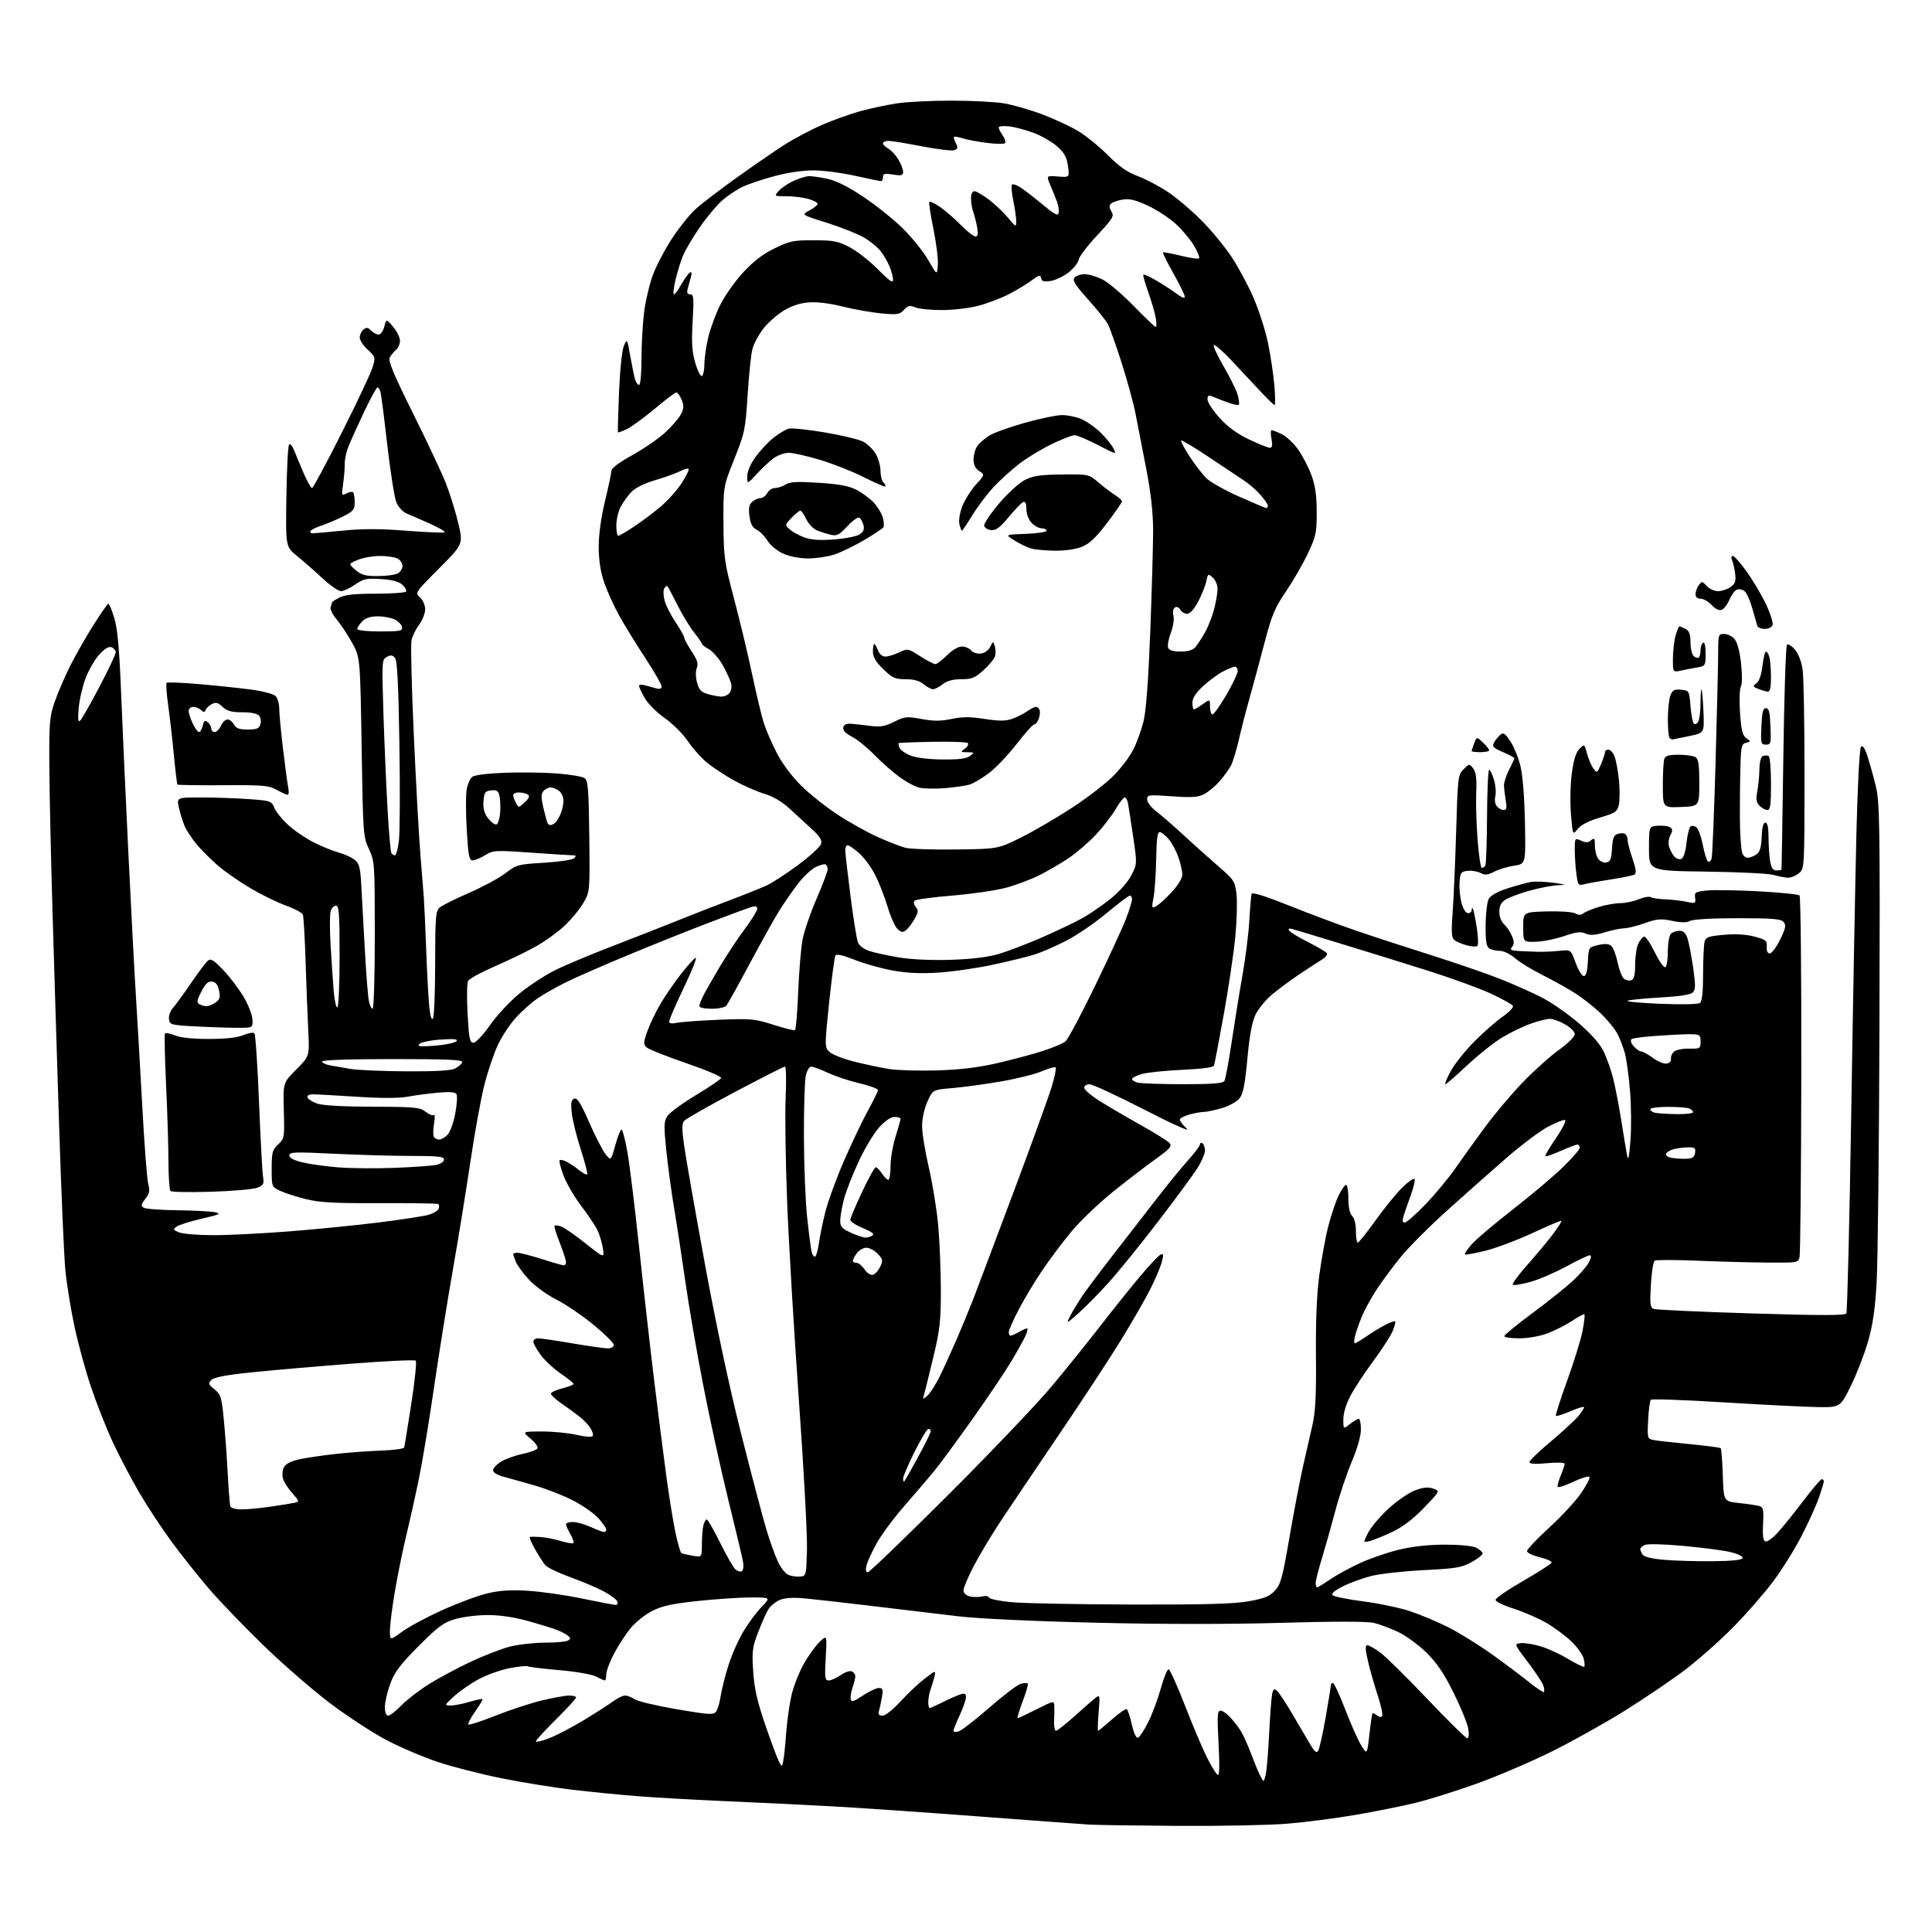 <?xml version="1.0" encoding="UTF-8" standalone="no"?>
<svg 
  version="1.1" 
  xmlns="http://www.w3.org/2000/svg" 
  xmlns:xlink="http://www.w3.org/1999/xlink" 
  xmlns:svg="http://www.w3.org/2000/svg"
  xmlns:rdf="http://www.w3.org/1999/02/22-rdf-syntax-ns#"
  xmlns:cc="http://creativecommons.org/ns#"
  xmlns:dc="http://purl.org/dc/elements/1.1/"
  viewBox="0 0 768 768"
  width="768"
  height="768"
>
<style>svg {background-color: white; }</style>"
<path stroke="none" fill="black" fill-rule="evenodd" d="M468.70,725.82C452.09,725.71 436.02,725.48 433.00,725.30C429.98,725.12 409.95,723.64 388.50,722.02C367.05,720.39 340.95,718.60 330.50,718.03C320.05,717.46 301.15,716.55 288.50,715.99C275.85,715.44 259.88,714.53 253.00,713.98C246.12,713.43 234.65,712.29 227.50,711.45C220.35,710.61 207.75,708.57 199.50,706.92C191.25,705.26 179.80,702.34 174.05,700.42C168.30,698.49 159.19,694.62 153.80,691.80C148.41,688.98 138.41,682.47 131.56,677.33C124.72,672.20 112.77,661.84 105.00,654.32C97.23,646.80 87.37,636.57 83.09,631.58C78.82,626.58 72.17,618.23 68.32,613.00C64.47,607.77 58.72,599.07 55.54,593.65C52.37,588.24 47.63,579.24 45.01,573.65C42.40,568.07 38.44,558.10 36.22,551.49C34.00,544.89 31.00,533.92 29.56,527.11C28.13,520.31 26.52,510.41 26.00,505.12C25.47,499.83 24.37,474.57 23.55,449.00C22.73,423.43 21.53,384.73 20.89,363.00C20.25,341.27 19.67,314.95 19.61,304.50C19.51,287.19 19.70,284.92 21.76,278.95C23.01,275.35 25.77,268.93 27.91,264.68C30.04,260.44 34.19,253.15 37.13,248.48C40.07,243.82 42.75,240.00 43.10,240.00C43.44,240.00 44.50,242.59 45.45,245.75C46.71,249.93 47.43,257.78 48.10,274.50C48.60,287.15 49.92,316.18 51.02,339.00C52.13,361.82 53.48,387.48 54.03,396.00C54.57,404.52 55.70,424.10 56.54,439.50C57.37,454.90 58.45,468.95 58.94,470.73C59.66,473.34 59.44,474.45 57.76,476.57C56.06,478.74 55.94,479.35 57.10,480.08C57.87,480.57 63.90,481.03 70.50,481.10C77.10,481.18 83.85,481.53 85.50,481.89C88.09,482.45 87.36,482.80 80.20,484.44C75.64,485.49 71.14,486.91 70.20,487.60C68.66,488.73 68.77,488.95 71.32,489.93C72.86,490.52 79.00,491.00 84.96,491.00C90.92,491.00 104.50,490.32 115.14,489.48C125.79,488.64 141.69,487.06 150.47,485.96C159.25,484.86 168.09,483.51 170.11,482.97C172.14,482.42 174.05,481.32 174.35,480.52C174.66,479.72 174.59,478.87 174.20,478.62C173.81,478.38 163.36,478.22 150.99,478.27C132.97,478.35 127.13,478.03 121.62,476.67C117.83,475.73 113.22,474.25 111.37,473.37C108.00,471.77 108.00,471.76 108.00,464.56C108.00,458.11 108.27,457.09 110.56,454.94C113.06,452.60 113.12,452.23 112.82,441.46C112.52,430.39 112.52,430.39 117.79,425.12C123.05,419.85 123.05,419.85 122.54,409.68C122.26,404.08 121.78,391.73 121.48,382.23C121.17,372.74 120.69,364.35 120.40,363.59C120.11,362.84 117.09,361.22 113.69,359.99C110.28,358.77 103.97,355.68 99.65,353.13C95.33,350.59 89.56,346.59 86.83,344.26C84.09,341.92 80.25,338.10 78.28,335.76C76.32,333.42 74.11,330.08 73.38,328.35C72.65,326.61 71.64,323.35 71.13,321.10C70.21,317.00 70.21,317.00 79.95,317.00C85.31,317.00 93.78,317.29 98.79,317.65C107.57,318.27 107.92,318.39 109.05,321.12C109.69,322.68 112.16,325.74 114.53,327.92C116.89,330.10 121.47,333.22 124.69,334.84C127.91,336.47 132.41,338.30 134.68,338.91C136.95,339.53 139.79,340.82 140.98,341.79C142.80,343.26 143.23,344.85 143.59,351.52C143.83,355.91 144.47,367.40 145.00,377.05C145.53,386.71 146.26,396.05 146.61,397.80C146.96,399.56 147.64,401.00 148.12,401.00C148.61,401.00 149.00,387.84 148.99,371.75C148.98,343.22 148.92,342.38 146.65,337.49C144.38,332.62 144.30,331.47 143.75,296.89C143.18,261.30 143.18,261.30 139.91,255.40C138.10,252.15 135.33,247.99 133.75,246.14C132.14,244.27 131.12,242.13 131.43,241.31C131.75,240.50 132.00,239.66 132.00,239.44C132.00,239.23 133.33,238.36 134.95,237.53C137.09,236.42 141.05,236.00 149.39,236.00C155.71,236.00 161.12,235.61 161.42,235.13C161.71,234.66 161.04,233.44 159.92,232.43C158.53,231.17 155.85,230.46 151.42,230.18C145.70,229.81 144.51,230.07 141.17,232.38C139.09,233.82 136.56,235.00 135.54,235.00C134.52,235.00 131.14,232.64 128.04,229.75C124.93,226.86 120.40,222.89 117.97,220.92C113.55,217.33 113.55,217.33 113.84,197.42C114.00,186.46 114.48,177.14 114.92,176.69C115.35,176.25 116.29,177.38 117.00,179.19C117.70,181.01 119.41,185.09 120.78,188.25C122.15,191.41 123.62,194.00 124.04,194.00C124.46,194.00 129.77,184.11 135.85,172.03C141.93,159.95 147.45,148.23 148.12,145.98C149.31,142.02 149.26,141.83 146.17,139.01C144.43,137.42 143.00,135.24 143.00,134.18C143.00,133.12 143.66,131.70 144.47,131.02C145.65,130.05 146.26,130.12 147.54,131.40C148.42,132.28 149.77,133.00 150.54,133.00C151.31,133.00 152.31,131.58 152.76,129.85C153.57,126.71 153.57,126.71 156.29,129.93C157.78,131.70 159.00,134.19 159.00,135.45C159.00,136.72 158.30,138.34 157.45,139.05C156.59,139.75 155.47,141.13 154.95,142.09C154.23,143.44 156.35,148.56 164.11,164.18C169.67,175.35 175.55,187.84 177.17,191.93C178.79,196.02 181.03,203.18 182.14,207.84C184.15,216.31 184.15,216.31 174.53,225.97C164.98,235.56 164.93,235.63 166.96,237.46C168.12,238.52 169.00,240.56 169.00,242.22C169.00,243.82 167.92,246.57 166.61,248.32C165.29,250.07 163.93,252.88 163.57,254.56C163.22,256.24 163.63,273.12 164.49,292.06C165.34,311.00 166.52,332.35 167.10,339.50C167.68,346.65 168.30,354.52 168.49,357.00C168.68,359.48 169.10,368.93 169.44,378.00C169.77,387.07 170.32,397.13 170.66,400.33C171.06,404.09 171.58,405.69 172.12,404.83C172.59,404.10 172.98,394.23 172.98,382.90C173.00,364.55 173.19,362.14 174.75,360.78C175.71,359.94 180.96,357.32 186.41,354.95C191.85,352.58 198.38,349.06 200.91,347.12C205.32,343.73 205.92,343.57 216.30,342.95C222.24,342.59 227.61,341.79 228.25,341.15C229.12,340.28 229.00,340.00 227.78,340.00C226.89,340.00 219.42,339.53 211.19,338.95C196.87,337.94 196.07,337.99 192.86,339.94C191.01,341.07 188.77,341.99 187.87,342.00C186.49,342.00 186.13,340.12 185.53,329.73C185.14,322.97 185.14,315.79 185.52,313.76C185.90,311.73 186.87,309.52 187.68,308.85C188.58,308.11 193.65,307.45 200.52,307.19C206.77,306.95 216.15,307.07 221.37,307.46C226.59,307.86 231.56,308.70 232.43,309.34C233.76,310.32 234.03,313.87 234.25,332.50C234.50,354.50 234.50,354.50 231.83,359.03C230.37,361.53 226.99,365.61 224.32,368.10C221.65,370.60 216.55,374.26 212.99,376.25C209.42,378.24 202.08,381.79 196.68,384.14C191.27,386.49 186.49,389.10 186.05,389.95C185.61,390.80 185.53,396.68 185.87,403.00C186.41,412.87 186.74,414.50 188.18,414.50C189.14,414.50 192.02,411.44 194.81,407.47C197.53,403.60 202.84,397.91 206.62,394.83C210.41,391.76 216.65,387.66 220.50,385.74C224.35,383.81 234.70,379.46 243.50,376.08C252.30,372.69 264.00,368.10 269.50,365.88C275.00,363.65 284.23,360.06 290.00,357.89C295.77,355.72 302.40,353.07 304.72,352.00C307.05,350.93 312.73,347.23 317.35,343.78C321.98,340.32 326.04,336.60 326.38,335.50C326.85,334.00 325.95,332.53 322.75,329.60C320.41,327.46 316.40,323.77 313.83,321.41C310.83,318.66 307.28,316.57 303.93,315.57C301.05,314.72 295.73,312.39 292.10,310.41C288.47,308.42 283.57,305.22 281.21,303.30C278.85,301.37 275.36,297.48 273.46,294.65C271.55,291.82 267.42,287.68 264.26,285.47C261.08,283.23 257.53,279.67 256.28,277.47C255.04,275.28 254.03,273.11 254.02,272.64C254.01,272.17 255.01,272.05 256.25,272.38C257.49,272.71 259.51,273.27 260.75,273.61C262.30,274.04 263.00,273.80 263.00,272.85C263.00,272.09 260.05,266.97 256.45,261.48C252.84,255.99 248.16,248.35 246.03,244.50C243.90,240.65 241.23,234.70 240.08,231.28C238.68,227.10 238.00,222.51 238.00,217.28C238.00,212.40 238.94,205.65 240.50,199.19C241.88,193.51 243.01,188.11 243.03,187.19C243.05,186.12 246.07,183.84 251.18,181.02C255.65,178.55 261.50,174.56 264.19,172.14C266.88,169.72 269.77,166.40 270.62,164.77C271.88,162.34 271.94,161.27 270.96,158.90C270.30,157.30 269.36,156.00 268.87,156.00C268.39,156.00 264.51,158.92 260.25,162.50C255.99,166.07 251.00,169.71 249.17,170.58C247.34,171.46 245.75,172.02 245.64,171.84C245.53,171.65 245.73,164.53 246.07,156.00C246.44,146.93 247.24,139.26 248.00,137.50C249.28,134.53 249.31,134.57 250.58,141.75C251.29,145.74 252.15,149.91 252.50,151.00C252.85,152.10 253.55,153.00 254.07,153.00C254.58,153.00 255.00,148.41 255.00,142.72C255.00,137.07 255.47,128.71 256.04,124.13C256.62,119.56 258.21,112.82 259.59,109.16C260.96,105.50 264.37,99.03 267.15,94.78C269.94,90.53 274.08,85.35 276.36,83.25C278.64,81.16 285.90,75.58 292.50,70.86C299.10,66.13 307.65,60.24 311.50,57.76C315.35,55.29 322.12,51.68 326.56,49.74C330.99,47.80 337.96,45.30 342.06,44.17C346.15,43.05 352.74,41.66 356.69,41.07C360.65,40.48 370.32,40.00 378.19,40.01C386.06,40.01 395.40,40.49 398.94,41.06C402.49,41.64 409.32,43.58 414.12,45.39C418.92,47.19 425.42,50.20 428.56,52.08C431.69,53.96 437.01,58.28 440.38,61.67C444.85,66.18 448.05,68.42 452.24,69.99C455.39,71.17 460.79,74.00 464.24,76.29C467.68,78.58 473.69,83.66 477.58,87.59C481.48,91.51 486.84,98.01 489.51,102.02C492.18,106.03 496.13,113.40 498.30,118.40C500.46,123.41 503.05,131.47 504.05,136.33C505.06,141.19 506.19,148.72 506.57,153.08C506.95,157.44 506.99,161.00 506.67,161.00C506.35,161.00 503.70,158.43 500.79,155.30C497.88,152.16 492.72,146.66 489.32,143.06C485.92,139.47 482.85,136.82 482.50,137.17C482.15,137.52 483.92,141.35 486.44,145.68C488.95,150.01 491.45,155.09 491.99,156.96C492.53,158.84 492.72,160.61 492.43,160.91C492.13,161.20 490.00,160.73 487.69,159.86C485.39,158.99 482.71,157.94 481.75,157.53C480.42,156.96 480.00,157.26 480.00,158.78C480.00,159.88 482.13,163.15 484.72,166.04C487.96,169.64 491.65,172.35 496.45,174.65C500.29,176.49 504.04,178.00 504.77,178.00C505.74,178.00 505.92,177.07 505.43,174.50C505.07,172.58 505.10,171.00 505.49,171.00C505.88,171.00 507.67,171.70 509.47,172.55C511.26,173.40 514.18,176.12 515.96,178.59C517.73,181.06 520.12,185.64 521.28,188.79C522.84,193.00 523.40,196.87 523.41,203.52C523.43,211.84 523.15,213.14 519.83,220.15C517.84,224.33 513.92,231.12 511.11,235.24C506.73,241.67 505.53,244.55 502.64,255.61C500.78,262.70 498.12,272.55 496.72,277.50C495.32,282.45 493.41,289.88 492.47,294.00C491.53,298.12 490.14,302.73 489.37,304.24C488.59,305.74 486.55,308.58 484.83,310.54C483.11,312.50 480.34,314.81 478.68,315.67C476.22,316.94 473.79,317.10 465.82,316.54C456.49,315.87 456.00,315.94 456.00,317.80C456.00,318.88 457.60,320.99 459.57,322.48C461.53,323.98 466.63,328.42 470.90,332.35C475.17,336.28 481.41,341.86 484.76,344.75C490.43,349.63 490.90,350.35 491.51,355.25C491.87,358.14 491.68,365.71 491.08,372.07C490.49,378.43 488.43,392.38 486.50,403.07C484.57,413.76 482.81,423.00 482.58,423.61C482.33,424.30 477.49,424.94 469.83,425.28C463.05,425.59 455.81,426.35 453.75,426.97C451.69,427.59 450.00,428.47 450.00,428.93C450.00,429.39 451.01,430.04 452.25,430.37C453.49,430.70 461.56,430.98 470.19,430.99C481.66,431.00 486.10,430.66 486.69,429.75C487.14,429.06 488.46,421.98 489.64,414.00C490.82,406.02 492.75,394.10 493.93,387.50C495.11,380.90 496.32,371.23 496.62,366.00C496.92,360.77 497.33,355.97 497.52,355.33C497.75,354.57 502.89,356.17 512.19,359.89C520.06,363.04 531.90,367.48 538.50,369.75C545.10,372.03 558.60,376.44 568.50,379.56C578.40,382.69 591.00,387.02 596.50,389.20C602.00,391.38 609.53,394.76 613.23,396.70C616.93,398.64 623.34,403.11 627.48,406.64C632.30,410.76 635.84,414.74 637.37,417.78C638.67,420.37 640.46,425.43 641.33,429.00C642.20,432.57 643.63,440.00 644.50,445.50C645.37,451.00 646.37,457.07 646.73,459.00C647.25,461.77 647.54,460.62 648.12,453.50C648.52,448.55 648.45,439.66 647.96,433.75C647.48,427.84 646.56,421.09 645.94,418.76C645.31,416.42 643.97,412.93 642.98,411.01C641.98,409.08 638.99,405.41 636.33,402.85C633.67,400.29 629.02,396.64 626.00,394.73C622.98,392.83 617.12,389.57 613.00,387.50C608.88,385.44 604.02,382.45 602.22,380.87C600.35,379.24 597.76,377.99 596.22,377.98C594.72,377.98 592.83,377.54 592.00,377.02C590.86,376.29 590.51,374.10 590.55,367.78C590.58,363.23 591.14,358.53 591.79,357.33C592.55,355.95 595.24,354.44 599.24,353.15C602.68,352.05 606.85,350.90 608.50,350.61C610.15,350.32 614.20,350.46 617.50,350.91C622.64,351.62 622.92,351.76 619.48,351.87C617.27,351.94 612.17,352.91 608.16,354.02C604.14,355.14 599.77,356.76 598.43,357.64C596.69,358.78 596.00,360.14 596.00,362.46C596.00,364.37 596.78,366.40 597.91,367.42C598.96,368.37 600.36,370.46 601.03,372.07C601.95,374.30 601.97,375.34 601.08,376.40C600.13,377.55 600.55,377.84 603.46,378.02C605.41,378.14 608.91,378.28 611.25,378.34C613.59,378.40 617.52,378.23 619.98,377.97C624.46,377.50 624.46,377.50 626.35,382.75C627.40,385.64 628.85,388.00 629.58,388.00C630.49,388.00 630.99,386.21 631.20,382.28C631.50,376.57 631.50,376.57 635.27,375.68C637.89,375.06 639.48,375.15 640.47,375.97C641.25,376.62 642.39,379.56 643.00,382.50C643.61,385.44 644.75,388.38 645.54,389.04C646.33,389.69 647.66,389.96 648.49,389.64C649.59,389.22 650.00,387.51 650.01,383.28C650.02,380.10 650.59,376.41 651.26,375.08C651.94,373.75 652.96,372.51 653.53,372.32C654.10,372.13 656.02,374.93 657.80,378.54C659.57,382.15 661.47,384.83 662.02,384.49C662.56,384.16 663.00,381.30 663.00,378.14C663.00,374.98 663.54,371.86 664.20,371.20C664.86,370.54 666.40,370.00 667.62,370.00C669.25,370.00 670.12,370.87 670.87,373.25C671.44,375.04 672.43,380.25 673.08,384.84C674.05,391.75 674.02,393.40 672.88,394.53C671.97,395.42 667.58,396.10 660.00,396.52C653.67,396.87 647.83,397.45 647.00,397.80C646.17,398.15 652.02,398.70 660.00,399.03C668.43,399.37 675.02,399.23 675.75,398.69C676.61,398.05 677.00,394.45 677.01,387.13C677.02,381.28 677.29,375.54 677.60,374.36C678.10,372.51 679.14,372.14 685.34,371.60C690.08,371.19 694.19,371.43 697.50,372.33C702.00,373.54 702.48,373.95 702.31,376.34C702.19,378.05 702.63,379.00 703.53,379.00C704.31,379.00 706.14,376.54 707.62,373.53C709.83,369.01 710.07,367.79 709.03,366.53C707.98,365.27 704.80,365.00 690.81,365.00C680.78,365.00 673.06,365.43 671.89,366.06C670.49,366.81 668.38,366.81 664.70,366.05C660.24,365.12 658.69,365.25 653.77,366.98C650.63,368.09 647.00,369.00 645.71,369.00C644.42,369.00 640.96,369.71 638.02,370.59C633.96,371.79 632.11,371.91 630.30,371.09C628.42,370.24 626.60,370.45 621.71,372.12C618.29,373.28 613.25,374.29 610.50,374.36C605.50,374.50 605.50,374.50 605.50,368.54C605.50,362.58 605.50,362.58 614.84,362.30C620.06,362.15 625.06,362.49 626.16,363.08C627.55,363.83 628.51,363.82 629.42,363.06C630.14,362.47 632.92,361.32 635.61,360.51C638.30,359.69 642.13,359.02 644.13,359.01C646.12,359.00 649.41,358.31 651.42,357.47C653.44,356.63 655.60,356.25 656.22,356.64C656.84,357.02 659.41,357.41 661.93,357.50C664.44,357.59 668.23,358.02 670.33,358.46C673.98,359.21 674.15,359.14 673.83,356.88C673.53,354.70 673.92,354.46 678.55,353.99C681.33,353.71 690.55,353.86 699.05,354.31C707.55,354.77 714.88,355.51 715.34,355.96C715.80,356.41 716.12,388.43 716.05,427.13C715.98,465.82 715.66,498.49 715.35,499.74C714.80,501.94 714.46,502.00 702.64,501.90C695.96,501.85 683.37,501.51 674.65,501.15C665.93,500.79 658.34,500.78 657.78,501.13C657.22,501.48 656.53,505.80 656.25,510.73C655.81,518.43 655.97,519.78 657.39,520.32C658.30,520.67 675.73,521.47 696.13,522.10C723.97,522.96 733.41,522.96 733.94,522.10C734.33,521.47 735.21,485.53 735.90,442.23C736.58,398.93 737.52,348.72 737.97,330.65C738.45,311.46 739.21,297.39 739.79,296.81C740.44,296.16 741.32,297.46 742.37,300.66C743.24,303.32 744.72,308.65 745.66,312.50C747.22,318.88 747.35,327.29 747.11,407.50C746.96,455.90 746.46,502.02 745.98,510.00C745.35,520.69 744.44,526.87 742.51,533.50C741.07,538.45 738.01,546.33 735.70,551.00C731.50,559.50 731.50,559.50 722.00,559.32C716.77,559.22 700.00,558.37 684.72,557.43C669.45,556.49 656.63,556.04 656.24,556.43C655.85,556.82 655.36,560.46 655.16,564.52C654.80,571.61 654.88,571.93 657.14,572.40C658.44,572.68 664.90,573.42 671.50,574.04C678.10,574.67 683.73,575.41 684.00,575.67C684.27,575.94 684.65,580.81 684.84,586.49C685.18,596.82 685.18,596.82 691.34,597.48C694.73,597.85 698.33,598.38 699.35,598.67C700.95,599.13 701.14,600.06 700.85,605.75C700.60,610.44 700.87,612.44 701.78,612.75C702.48,612.99 704.65,611.46 706.58,609.34C708.52,607.23 713.09,601.56 716.74,596.75C720.39,591.94 723.74,588.00 724.19,588.00C724.63,588.00 725.00,588.38 725.00,588.84C725.00,589.31 724.13,592.21 723.07,595.28C722.01,598.36 718.87,605.30 716.09,610.69C713.30,616.09 708.11,624.35 704.55,629.06C700.99,633.77 693.88,641.87 688.75,647.06C683.62,652.25 675.17,659.74 669.96,663.69C664.76,667.65 653.98,674.97 646.00,679.96C638.02,684.95 624.75,692.36 616.50,696.43C608.25,700.50 594.98,706.17 587.00,709.03C579.02,711.89 568.23,715.29 563.00,716.58C557.77,717.88 546.98,720.05 539.00,721.42C531.02,722.79 518.74,724.38 511.70,724.95C504.65,725.53 485.30,725.92 468.70,725.82zM503.08,705.77C503.49,704.27 504.11,697.07 504.47,689.77C504.83,682.47 505.36,675.24 505.65,673.70C506.07,671.47 506.46,671.13 507.55,672.04C508.30,672.67 510.95,676.63 513.42,680.84C515.90,685.05 519.11,690.50 520.56,692.95C522.64,696.47 523.37,697.08 524.05,695.87C524.53,695.02 525.83,689.12 526.96,682.74C528.08,676.37 529.00,670.67 529.00,670.08C529.00,669.49 529.38,669.00 529.85,669.00C530.31,669.00 532.56,673.84 534.83,679.75C537.11,685.66 539.98,692.08 541.21,694.00C543.44,697.50 543.44,697.50 544.35,689.50C544.84,685.10 545.41,681.32 545.60,681.11C545.79,680.89 546.60,681.25 547.39,681.91C548.29,682.66 549.05,682.73 549.43,682.11C549.76,681.57 548.95,677.84 547.62,673.81C546.29,669.79 544.56,663.69 543.77,660.25C542.71,655.60 542.65,654.00 543.52,654.00C544.17,654.00 546.45,655.28 548.60,656.84C550.74,658.40 559.19,666.72 567.37,675.34C575.55,683.95 582.70,691.00 583.25,691.00C583.86,691.00 584.02,689.49 583.67,687.25C583.34,685.19 580.74,678.78 577.88,673.01C574.05,665.28 571.21,661.07 567.09,657.00C564.02,653.97 558.97,650.26 555.89,648.78C552.80,647.29 548.35,645.64 546.00,645.11C543.28,644.50 529.95,644.50 509.29,645.10C488.62,645.70 461.92,645.69 435.67,645.06C411.14,644.48 389.04,643.45 381.00,642.51C373.57,641.65 358.50,639.85 347.50,638.51C336.50,637.18 324.24,635.79 320.27,635.42C315.39,634.96 312.06,635.14 310.06,635.97C308.43,636.65 306.41,638.26 305.56,639.55C304.71,640.84 302.85,644.96 301.42,648.70C299.07,654.82 298.87,656.39 299.41,664.44C299.86,671.20 301.01,676.33 304.13,685.44C306.40,692.07 308.83,698.62 309.54,700.00C310.83,702.50 310.83,702.50 311.36,700.00C311.65,698.62 312.17,693.67 312.51,689.00C312.85,684.33 313.79,677.59 314.60,674.03C315.41,670.47 317.59,664.85 319.46,661.53C321.32,658.21 324.17,654.23 325.80,652.68C328.76,649.86 328.76,649.86 328.24,658.93C327.78,667.07 327.90,668.00 329.46,668.00C330.41,668.00 332.51,667.06 334.13,665.91C335.75,664.76 337.73,664.07 338.54,664.38C339.34,664.68 340.00,665.56 340.00,666.32C340.00,667.08 339.51,669.10 338.92,670.81C338.32,672.51 337.99,674.60 338.17,675.45C338.44,676.70 339.37,676.42 343.00,674.00C345.48,672.36 348.34,671.01 349.36,671.00C350.96,671.00 351.13,671.52 350.56,674.75C350.19,676.81 349.66,679.29 349.38,680.25C349.01,681.50 349.43,682.00 350.83,682.00C351.95,682.00 355.04,679.54 357.99,676.32C360.84,673.20 365.18,669.12 367.63,667.25C372.08,663.85 372.08,663.85 371.39,666.68C371.02,668.23 370.32,670.54 369.85,671.82C369.38,673.09 369.00,675.23 369.00,676.57C369.00,677.90 369.24,679.00 369.53,679.00C369.83,679.00 372.19,677.93 374.78,676.63C377.38,675.33 380.51,673.95 381.75,673.56C383.52,673.02 384.00,673.26 383.99,674.68C383.98,675.68 382.86,678.91 381.49,681.85C380.12,684.79 379.00,687.56 379.00,688.01C379.00,688.45 379.90,688.58 381.01,688.29C382.11,688.00 387.62,683.75 393.23,678.84C398.85,673.94 404.49,669.66 405.77,669.34C407.05,669.02 408.30,668.97 408.56,669.23C408.82,669.48 407.90,672.69 406.52,676.35C405.14,680.01 404.25,683.00 404.53,683.00C404.82,683.00 408.19,681.42 412.02,679.49C418.92,676.01 419.00,676.00 419.10,678.24C419.15,679.48 419.12,682.19 419.02,684.25C418.93,686.31 419.27,688.00 419.78,688.00C420.29,688.00 423.59,685.41 427.11,682.24C430.62,679.07 434.36,675.81 435.41,674.99C437.27,673.54 437.31,673.72 436.72,680.75C436.39,684.74 436.30,688.00 436.52,688.00C436.75,688.00 439.22,685.96 442.03,683.48C444.83,680.99 447.47,679.17 447.89,679.43C448.31,679.69 449.23,682.43 449.91,685.51C450.66,688.86 451.64,690.97 452.33,690.77C452.98,690.58 454.80,687.84 456.39,684.67C457.98,681.51 460.25,675.46 461.43,671.21C462.61,666.97 464.00,663.54 464.54,663.58C465.07,663.62 468.01,670.15 471.09,678.08C474.16,686.01 478.09,695.28 479.82,698.68C481.54,702.07 483.43,705.15 484.02,705.51C484.76,705.97 484.87,702.24 484.39,693.08C483.80,681.95 483.92,680.00 485.16,680.00C485.97,680.00 487.75,681.24 489.13,682.75C490.51,684.26 492.39,686.71 493.31,688.20C494.23,689.68 496.08,693.82 497.42,697.39C498.77,700.96 500.42,704.92 501.11,706.19C502.35,708.50 502.35,708.50 503.08,705.77zM218.17,691.03C221.01,689.95 227.20,686.73 231.92,683.88C236.64,681.02 241.93,677.63 243.68,676.34C245.43,675.05 247.59,674.00 248.47,674.00C249.35,674.00 251.10,674.68 252.36,675.50C253.62,676.33 261.14,678.11 269.08,679.46C281.84,681.64 283.63,681.75 284.64,680.42C285.27,679.59 286.10,676.79 286.49,674.20C286.88,671.62 288.26,666.12 289.56,662.00C290.86,657.88 293.55,651.80 295.53,648.50C297.51,645.20 300.76,640.81 302.77,638.75C306.41,635.00 306.41,635.00 298.45,635.01C294.08,635.02 284.62,635.65 277.42,636.41C267.22,637.49 263.23,638.36 259.26,640.37C256.47,641.78 252.60,644.88 250.66,647.24C248.72,649.61 245.75,654.17 244.07,657.37C242.38,660.58 241.00,664.28 241.00,665.60C241.00,666.92 240.75,668.00 240.45,668.00C240.15,668.00 238.56,667.30 236.91,666.45C235.21,665.58 228.89,664.47 222.27,663.90C215.87,663.34 210.26,662.66 209.82,662.39C209.38,662.12 206.20,662.43 202.76,663.08C199.32,663.73 193.88,665.64 190.68,667.31C187.48,668.98 182.98,672.06 180.68,674.14C176.62,677.81 176.57,677.92 179.09,677.96C180.52,677.98 183.87,677.34 186.54,676.54C189.22,675.73 191.57,675.23 191.76,675.43C191.95,675.62 190.66,677.85 188.88,680.38C187.09,682.90 185.89,685.22 186.19,685.53C186.50,685.83 191.37,684.24 197.02,681.99C202.67,679.74 210.94,677.03 215.40,675.96C219.85,674.89 224.74,674.01 226.25,674.01C227.76,674.00 229.00,674.35 229.00,674.77C229.00,675.20 225.40,679.13 221.00,683.50C216.60,687.87 213.00,691.80 213.00,692.22C213.00,692.65 215.33,692.11 218.17,691.03zM154.30,682.00C155.01,682.00 157.37,680.17 159.55,677.93C161.72,675.69 166.65,671.89 170.50,669.48C174.35,667.08 181.78,663.09 187.00,660.63C192.22,658.17 199.26,655.44 202.64,654.57C206.02,653.71 212.32,652.99 216.64,652.98C220.96,652.98 225.08,652.60 225.80,652.15C226.86,651.47 226.85,651.12 225.76,650.22C225.03,649.61 223.10,648.59 221.47,647.95C219.84,647.31 214.68,645.72 210.00,644.41C204.50,642.87 198.83,642.02 193.93,642.01C189.77,642.01 183.92,642.73 180.93,643.61C176.31,644.98 174.14,646.58 166.39,654.36C159.06,661.73 156.87,664.62 155.14,669.29C153.97,672.47 153.00,676.63 153.00,678.54C153.00,680.71 153.48,682.00 154.30,682.00zM613.72,672.61C613.98,672.36 613.89,671.21 613.52,670.07C613.16,668.92 610.39,664.73 607.36,660.74C601.91,653.56 601.89,653.50 604.44,653.18C605.86,653.01 609.38,653.55 612.26,654.39C615.14,655.23 620.15,657.52 623.40,659.48C626.64,661.43 629.51,662.82 629.77,662.56C630.03,662.30 629.92,660.83 629.54,659.30C629.15,657.76 626.91,654.66 624.56,652.41C622.22,650.16 617.69,646.83 614.51,645.01C611.33,643.19 605.53,640.69 601.62,639.44C597.70,638.20 594.50,636.64 594.50,635.98C594.50,635.31 599.44,631.92 605.48,628.44C611.52,624.97 616.60,621.69 616.78,621.17C616.95,620.65 614.82,619.68 612.05,619.01C609.27,618.35 607.00,617.25 607.00,616.58C607.00,615.91 610.96,611.73 615.80,607.29C620.65,602.85 626.32,596.73 628.41,593.69C630.51,590.65 632.06,587.71 631.86,587.16C631.66,586.61 628.83,587.42 625.50,589.00C622.20,590.56 619.36,591.47 619.20,591.01C619.03,590.56 619.59,588.51 620.45,586.47C621.30,584.43 622.00,582.36 622.00,581.87C622.00,581.38 618.88,581.28 615.00,581.64C610.20,582.08 608.00,581.94 608.00,581.19C608.00,580.59 611.75,576.96 616.34,573.13C620.93,569.30 625.90,564.72 627.38,562.96C628.87,561.19 629.88,559.55 629.64,559.30C629.39,559.06 626.89,559.85 624.07,561.07C621.25,562.28 618.74,563.07 618.49,562.83C618.25,562.58 620.25,556.33 622.93,548.94C625.62,541.55 628.37,532.67 629.05,529.22C629.72,525.77 630.08,522.75 629.84,522.51C629.61,522.27 627.41,523.41 624.96,525.05C622.51,526.68 618.12,528.91 615.21,530.01C612.09,531.18 607.48,532.00 603.96,532.00C600.68,532.00 598.00,531.61 598.00,531.13C598.00,530.65 603.06,526.51 609.25,521.92C615.44,517.33 622.68,511.55 625.34,509.07C628.00,506.59 630.82,503.31 631.61,501.78C632.58,499.91 632.68,499.00 631.93,499.00C631.31,499.00 627.14,501.00 622.65,503.43C618.17,505.87 611.69,508.65 608.25,509.60C604.81,510.55 601.71,511.04 601.35,510.69C601.00,510.34 603.62,506.77 607.17,502.77C610.72,498.77 615.29,493.29 617.32,490.59C619.36,487.89 620.86,485.52 620.66,485.32C620.46,485.12 615.39,487.26 609.40,490.06C603.40,492.87 594.96,496.05 590.64,497.14C586.31,498.22 582.57,498.91 582.33,498.66C582.08,498.41 583.30,496.59 585.04,494.61C586.77,492.63 594.11,486.41 601.35,480.79C608.58,475.17 617.54,467.61 621.25,464.00C624.96,460.38 628.00,456.88 628.00,456.21C628.00,455.55 627.56,455.00 627.03,455.00C626.49,455.00 623.50,456.13 620.37,457.51C617.25,458.90 614.51,459.84 614.28,459.62C614.06,459.39 615.97,456.14 618.54,452.39C621.11,448.64 622.72,445.41 622.13,445.21C621.54,445.01 618.46,446.24 615.28,447.94C612.10,449.64 604.72,455.18 598.88,460.26C593.04,465.34 582.46,474.72 575.36,481.10C568.27,487.48 559.95,495.81 556.87,499.60C553.79,503.40 549.49,509.20 547.30,512.50C545.12,515.80 542.41,520.75 541.29,523.50C540.17,526.25 538.96,529.74 538.61,531.25C538.25,532.76 538.23,534.00 538.55,534.00C538.87,534.00 541.02,532.71 543.32,531.14C545.62,529.57 549.00,527.51 550.84,526.57C552.68,525.62 554.37,525.04 554.61,525.27C554.84,525.50 554.37,527.27 553.57,529.19C552.76,531.11 549.30,536.47 545.87,541.09C542.44,545.72 538.37,551.91 536.82,554.85C535.10,558.11 534.00,561.75 534.00,564.17C534.00,568.15 534.00,568.15 536.63,566.07C538.08,564.93 539.66,564.00 540.13,564.00C540.61,564.00 540.99,565.91 540.98,568.25C540.97,570.86 539.57,575.79 537.36,581.00C535.38,585.67 532.44,594.45 530.83,600.50C529.23,606.55 526.81,615.12 525.46,619.55C524.10,623.98 523.00,628.37 523.00,629.30C523.00,630.24 523.26,631.00 523.57,631.00C523.88,631.00 526.17,629.61 528.65,627.90C531.12,626.20 536.46,623.27 540.51,621.40C544.55,619.53 551.61,617.10 556.18,616.01C561.64,614.70 567.93,614.02 574.50,614.02C580.47,614.03 585.46,614.53 586.89,615.26C588.20,615.94 589.31,616.95 589.35,617.50C589.39,618.05 587.42,619.61 584.96,620.97C581.03,623.14 578.75,623.52 565.85,624.16C557.79,624.57 548.37,625.63 544.92,626.52C541.47,627.42 536.42,629.27 533.70,630.65C530.49,632.28 529.10,633.50 529.73,634.13C530.27,634.67 535.81,635.78 542.04,636.59C548.28,637.41 556.68,639.18 560.71,640.54C564.75,641.89 571.53,644.75 575.77,646.89C580.02,649.03 587.77,653.84 593.00,657.57C598.23,661.31 604.92,666.32 607.88,668.72C610.84,671.11 613.47,672.86 613.72,672.61zM159.84,648.62C162.50,646.66 169.73,642.79 175.89,640.01C182.06,637.22 190.11,634.24 193.80,633.37C198.69,632.21 203.07,631.94 210.00,632.37C215.22,632.70 224.90,634.09 231.50,635.46C238.10,636.83 244.05,637.97 244.72,637.98C245.39,637.99 245.70,637.38 245.41,636.63C245.12,635.87 242.77,634.10 240.18,632.69C237.59,631.29 231.59,628.73 226.84,627.01C222.09,625.29 217.56,623.12 216.77,622.19C215.98,621.26 214.12,618.36 212.63,615.75C211.14,613.14 210.27,610.95 210.71,610.90C211.14,610.84 213.02,610.88 214.88,610.99C216.75,611.09 220.32,611.80 222.84,612.55C225.35,613.31 227.64,613.69 227.93,613.40C228.22,613.11 227.68,611.51 226.73,609.85C225.78,608.20 225.00,606.42 225.00,605.92C225.00,605.41 226.24,605.01 227.75,605.02C229.26,605.03 232.46,605.93 234.86,607.02C237.26,608.11 239.62,609.00 240.11,609.00C240.60,609.00 241.00,608.57 241.00,608.03C241.00,607.50 239.65,605.54 238.01,603.66C236.36,601.79 231.91,598.62 228.10,596.62C224.30,594.62 217.43,591.91 212.84,590.59C208.25,589.26 202.59,587.67 200.25,587.05C197.68,586.37 196.00,585.34 196.00,584.45C196.00,583.63 197.45,582.09 199.22,581.01C201.00,579.93 204.82,578.56 207.71,577.96C210.60,577.36 213.27,576.38 213.64,575.78C214.00,575.19 212.77,573.43 210.90,571.88C207.50,569.05 207.50,569.05 215.50,569.04C219.90,569.04 226.10,569.64 229.27,570.39C232.66,571.19 235.27,571.37 235.61,570.83C235.92,570.32 235.48,568.86 234.64,567.58C233.80,566.30 231.85,564.27 230.31,563.07C228.76,561.87 225.59,559.56 223.25,557.94C220.91,556.31 219.00,554.55 219.00,554.01C219.00,553.47 221.03,552.52 223.50,551.90C225.97,551.27 228.00,550.48 228.00,550.13C228.00,549.78 225.72,547.95 222.94,546.05C220.16,544.16 216.56,540.81 214.94,538.61C213.32,536.41 212.00,534.02 212.00,533.30C212.00,532.59 212.86,532.00 213.90,532.00C214.95,532.00 221.07,532.90 227.50,534.00C233.93,535.10 240.28,536.00 241.60,536.00C242.98,536.00 244.00,535.41 244.00,534.61C244.00,533.84 240.31,530.21 235.81,526.52C231.30,522.84 224.65,518.34 221.02,516.51C217.30,514.64 212.58,511.19 210.19,508.59C207.85,506.06 205.51,502.83 204.97,501.43C204.44,500.02 204.00,498.67 204.00,498.43C204.00,498.20 204.79,498.00 205.76,498.00C206.73,498.00 211.07,499.12 215.40,500.50C219.73,501.88 223.67,503.00 224.14,503.00C224.61,503.00 225.00,502.41 225.00,501.69C225.00,500.97 223.88,497.52 222.51,494.02C221.14,490.52 220.20,487.47 220.43,487.24C220.66,487.01 221.80,487.12 222.96,487.49C224.12,487.85 228.49,490.88 232.68,494.21C240.30,500.26 240.30,500.26 239.62,496.03C239.25,493.70 238.21,490.38 237.32,488.65C236.42,486.92 233.53,482.64 230.88,479.15C228.23,475.65 225.13,470.30 224.00,467.26C222.86,464.22 222.17,461.50 222.46,461.21C222.75,460.91 224.01,461.19 225.25,461.82C226.49,462.45 228.73,463.96 230.23,465.17C231.74,466.38 233.18,467.15 233.44,466.89C233.71,466.63 232.55,462.16 230.87,456.96C229.19,451.76 227.58,445.21 227.29,442.40C226.87,438.41 227.08,437.18 228.28,436.72C229.45,436.27 230.85,438.49 234.16,446.05C236.55,451.51 239.48,457.22 240.67,458.74C242.84,461.50 242.84,461.50 244.58,455.25C245.54,451.81 246.66,449.00 247.06,449.00C247.46,449.00 248.50,452.94 249.37,457.75C250.24,462.56 252.33,479.55 254.02,495.50C255.71,511.45 258.43,535.52 260.07,549.00C261.71,562.48 263.94,580.02 265.04,588.00C266.13,595.98 267.74,605.76 268.61,609.75C269.49,613.74 270.49,617.17 270.85,617.37C271.21,617.57 273.19,618.04 275.25,618.41C279.00,619.09 279.00,619.09 279.01,613.80C279.02,610.88 279.30,607.49 279.63,606.25C279.96,605.01 280.56,604.00 280.96,604.00C281.36,604.00 283.76,608.20 286.29,613.33C288.82,618.46 291.57,623.23 292.40,623.92C293.23,624.61 294.37,624.89 294.92,624.55C295.48,624.20 295.67,622.48 295.35,620.71C295.03,618.95 292.38,607.83 289.46,596.00C286.55,584.17 282.07,563.72 279.52,550.55C276.96,537.38 273.78,518.93 272.45,509.55C271.11,500.17 269.12,487.10 268.01,480.50C266.90,473.90 265.49,463.46 264.86,457.29C263.85,447.39 263.90,445.79 265.33,443.61C266.22,442.26 271.32,438.52 276.66,435.32C282.00,432.12 286.51,429.05 286.68,428.50C286.85,427.95 280.58,425.30 272.75,422.61C264.91,419.92 257.83,417.10 257.02,416.34C255.72,415.13 255.75,414.37 257.33,409.94C258.31,407.18 260.62,402.34 262.46,399.20C264.31,396.05 267.90,390.79 270.46,387.50C273.01,384.21 275.72,381.17 276.49,380.75C277.25,380.32 275.21,385.56 271.94,392.38C268.67,399.21 266.00,405.35 266.00,406.01C266.00,406.85 267.00,407.02 269.25,406.56C271.04,406.20 278.57,405.66 286.00,405.36C298.52,404.86 300.07,405.01 307.43,407.36C311.79,408.76 315.65,409.71 316.02,409.49C316.39,409.26 316.97,402.42 317.30,394.29C317.63,386.15 318.41,376.80 319.03,373.50C319.65,370.20 322.15,362.91 324.58,357.31C327.01,351.70 329.00,346.44 329.00,345.62C329.00,344.79 328.64,343.90 328.21,343.63C327.77,343.36 325.99,343.83 324.25,344.68C322.51,345.52 319.31,348.53 317.15,351.36C314.99,354.18 311.67,358.98 309.78,362.00C307.88,365.02 302.61,374.48 298.05,383.00C293.50,391.52 289.32,399.06 288.77,399.75C288.21,400.44 285.57,401.00 282.88,401.00C280.14,401.00 278.00,400.54 278.00,399.95C278.00,399.37 278.73,397.46 279.62,395.70C280.51,393.94 283.52,388.68 286.31,384.00C289.10,379.32 293.54,372.62 296.19,369.10C298.84,365.58 301.00,362.06 301.00,361.28C301.00,360.28 300.34,360.06 298.75,360.53C297.51,360.90 289.98,363.68 282.00,366.72C274.02,369.76 259.40,375.61 249.50,379.73C239.60,383.84 228.41,388.74 224.64,390.63C220.87,392.51 215.91,395.34 213.62,396.92C211.33,398.49 207.51,401.89 205.14,404.46C202.77,407.04 199.51,411.96 197.90,415.40C196.29,418.84 193.88,425.98 192.54,431.26C191.20,436.53 188.71,450.22 187.01,461.68C185.31,473.13 182.15,492.62 179.98,505.00C177.81,517.38 174.46,538.32 172.53,551.54C170.61,564.76 167.93,580.96 166.58,587.54C165.23,594.12 162.98,604.23 161.58,610.00C160.18,615.77 158.13,625.83 157.02,632.35C155.91,638.87 155.00,645.99 155.00,648.18C155.00,652.17 155.00,652.17 159.84,648.62zM450.00,637.83C478.90,637.90 490.45,637.58 496.32,636.54C502.58,635.42 504.66,634.58 506.78,632.32C509.10,629.84 509.80,627.26 512.60,611.00C514.36,600.83 516.76,588.23 517.95,583.00C519.14,577.77 520.83,570.35 521.71,566.50C522.92,561.14 523.25,554.68 523.11,539.00C522.98,525.29 523.42,514.68 524.44,506.96C525.29,500.62 526.88,491.86 528.00,487.50C529.11,483.14 530.96,477.65 532.10,475.29C533.24,472.93 534.59,471.00 535.09,471.00C535.59,471.00 536.00,473.44 536.00,476.43C536.00,479.92 536.54,482.39 537.50,483.36C538.40,484.25 539.00,486.70 539.00,489.43C539.00,491.94 539.34,493.99 539.75,493.97C540.16,493.96 543.33,489.98 546.79,485.14C550.25,480.30 555.04,474.42 557.42,472.07C559.81,469.73 562.01,468.20 562.30,468.68C562.59,469.15 561.94,472.01 560.84,475.02C559.74,478.03 558.46,481.74 557.99,483.25C557.37,485.25 557.49,486.00 558.40,486.00C559.09,486.00 562.80,482.74 566.64,478.75C570.48,474.76 575.81,468.35 578.48,464.50C581.15,460.65 586.49,453.23 590.34,448.00C594.19,442.77 600.98,434.74 605.42,430.14C609.86,425.55 616.31,419.77 619.75,417.31C623.28,414.78 626.00,412.07 626.00,411.10C626.00,410.13 624.29,408.41 622.11,407.18C619.98,405.98 617.27,405.00 616.09,405.00C614.91,405.00 611.49,405.86 608.49,406.92C605.48,407.98 600.33,410.48 597.03,412.48C593.73,414.49 587.48,419.47 583.13,423.56C578.78,427.65 574.92,431.00 574.55,431.00C574.18,431.00 575.14,428.66 576.69,425.80C578.23,422.94 582.52,417.57 586.21,413.88C589.90,410.18 594.97,405.74 597.48,404.02C600.01,402.27 601.75,400.40 601.38,399.81C601.02,399.22 597.07,397.04 592.61,394.96C588.15,392.88 576.62,388.70 567.00,385.67C557.38,382.64 541.85,377.82 532.50,374.97C523.15,372.12 514.66,369.56 513.62,369.28C512.40,368.96 511.99,369.18 512.45,369.92C512.83,370.54 516.23,372.60 520.00,374.50C523.77,376.40 527.12,378.39 527.46,378.93C527.79,379.47 526.81,380.67 525.28,381.59C523.75,382.51 519.80,385.08 516.50,387.30C513.20,389.52 508.40,393.07 505.82,395.20C503.25,397.32 500.24,400.96 499.12,403.28C497.70,406.23 496.72,411.54 495.85,420.86C494.91,431.03 494.17,434.79 492.75,436.59C491.72,437.90 488.60,439.64 485.76,440.48C482.94,441.31 479.71,442.00 478.57,442.01C477.43,442.01 474.81,442.48 472.75,443.05C470.69,443.63 469.00,444.54 469.00,445.09C469.00,445.65 470.24,447.24 471.75,448.63C473.39,450.14 466.54,447.08 454.85,441.08C444.04,435.54 434.25,431.00 433.10,431.00C431.94,431.00 431.00,431.63 431.00,432.41C431.00,433.19 433.81,435.58 437.25,437.74C440.69,439.90 448.05,444.20 453.61,447.31C459.17,450.41 464.27,453.62 464.94,454.42C465.96,455.65 465.05,456.69 459.44,460.70C455.74,463.34 448.10,469.20 442.46,473.72C436.83,478.25 429.31,485.45 425.77,489.72C422.23,494.00 417.00,500.97 414.16,505.21C411.31,509.46 407.19,516.34 404.99,520.51C402.80,524.68 401.00,528.75 401.00,529.55C401.00,530.35 401.34,530.98 401.75,530.96C402.16,530.95 403.62,530.29 405.00,529.50C406.38,528.71 407.83,528.05 408.23,528.04C408.63,528.02 408.42,529.24 407.77,530.75C407.11,532.26 404.56,536.88 402.10,541.00C399.64,545.12 392.68,555.48 386.63,564.00C380.59,572.52 373.81,581.75 371.57,584.50C369.33,587.25 364.01,593.48 359.74,598.35C355.47,603.22 350.44,609.97 348.56,613.35C346.68,616.73 344.83,620.74 344.46,622.25C344.01,624.07 344.18,625.00 344.95,625.00C345.60,625.00 359.98,611.16 376.92,594.25C393.86,577.34 412.41,557.88 418.14,551.00C423.87,544.12 432.57,533.33 437.46,527.00C442.36,520.67 449.44,511.83 453.21,507.35C456.97,502.86 460.67,498.96 461.43,498.67C462.55,498.24 462.61,498.82 461.79,501.82C461.23,503.84 459.21,508.60 457.30,512.39C455.39,516.18 450.22,525.18 445.80,532.39C441.39,539.60 430.29,556.52 421.15,570.00C412.01,583.48 401.55,599.00 397.90,604.50C394.26,610.00 389.42,618.06 387.14,622.42C384.86,626.77 383.00,631.15 383.00,632.15C383.00,633.25 383.98,634.21 385.50,634.59C386.87,634.93 389.09,634.94 390.42,634.61C391.77,634.27 392.99,634.47 393.19,635.07C393.38,635.65 397.58,636.49 402.52,636.93C407.46,637.36 428.82,637.77 450.00,637.83zM318.00,626.71C320.48,626.50 320.50,626.40 320.78,615.95C320.94,610.15 319.49,583.37 317.56,556.45C315.64,529.53 313.54,494.23 312.91,478.00C312.27,461.77 312.00,442.99 312.31,436.25C312.62,429.51 312.49,424.00 312.02,424.00C311.55,424.00 302.60,428.54 292.14,434.08C281.67,439.63 272.58,444.80 271.94,445.58C271.05,446.65 271.04,448.95 271.93,455.24C272.56,459.78 276.25,480.82 280.13,502.00C284.63,526.55 289.88,551.19 294.63,570.00C298.73,586.23 303.24,603.31 304.64,607.98C306.05,612.64 308.12,618.41 309.25,620.81C310.38,623.21 312.25,625.57 313.40,626.05C314.56,626.53 316.62,626.82 318.00,626.71zM680.92,620.61C688.48,620.54 692.46,620.12 692.71,619.36C692.93,618.70 690.94,617.71 687.95,616.99C685.13,616.31 676.67,615.20 669.16,614.52C660.95,613.78 654.80,613.64 653.75,614.18C652.79,614.67 652.01,615.39 652.02,615.79C652.02,616.18 652.44,617.15 652.95,617.95C653.55,618.90 656.54,619.62 661.68,620.06C665.98,620.43 674.64,620.68 680.92,620.61zM544.49,612.59C541.83,613.26 541.83,613.26 543.85,609.30C544.96,607.12 548.57,602.83 551.88,599.77C555.19,596.71 559.91,593.44 562.37,592.50C565.68,591.23 567.59,591.03 569.67,591.72C572.49,592.66 572.49,592.66 566.08,599.34C561.71,603.89 557.68,606.95 553.42,608.97C549.98,610.59 545.96,612.22 544.49,612.59zM96.03,600.00C98.28,600.00 103.35,599.53 107.31,598.96C111.26,598.39 115.54,597.70 116.82,597.43C119.14,596.93 119.14,596.93 116.09,593.44C114.40,591.53 112.76,588.89 112.43,587.57C112.10,586.26 112.31,584.28 112.90,583.18C113.60,581.87 115.75,580.79 119.05,580.08C121.84,579.48 128.26,578.54 133.31,577.98C138.36,577.42 146.53,576.81 151.45,576.64C156.37,576.46 160.52,575.91 160.67,575.41C160.82,574.91 162.09,567.10 163.49,558.07C164.89,549.03 165.69,541.30 165.27,540.89C164.84,540.49 153.47,541.01 140.00,542.06C126.53,543.10 108.76,544.64 100.53,545.48C90.12,546.54 85.10,547.47 84.04,548.53C82.69,549.89 82.81,550.28 85.26,552.27C87.74,554.29 88.09,555.41 88.94,564.00C89.46,569.23 90.17,578.90 90.51,585.50C90.86,592.10 91.33,598.06 91.54,598.75C91.77,599.48 93.63,600.00 96.03,600.00zM359.48,588.85C359.74,588.59 362.22,584.22 364.98,579.13C367.74,574.05 370.00,569.47 370.00,568.95C370.00,568.43 369.58,568.00 369.06,568.00C368.54,568.00 366.06,572.10 363.56,577.10C361.05,582.11 359.00,586.91 359.00,587.77C359.00,588.63 359.22,589.12 359.48,588.85zM368.71,554.74C369.80,553.76 371.96,550.39 373.51,547.24C375.07,544.08 378.09,537.45 380.24,532.50C382.38,527.55 385.27,520.58 386.66,517.00C388.05,513.42 395.17,494.52 402.49,474.99C409.81,455.46 416.79,436.20 418.01,432.19C419.23,428.18 419.96,424.63 419.64,424.31C419.32,423.99 416.86,424.67 414.17,425.83C411.49,426.99 404.16,428.82 397.89,429.90C391.63,430.98 382.97,432.16 378.65,432.53C370.80,433.19 370.80,433.19 368.69,437.84C367.46,440.55 366.56,444.60 366.54,447.50C366.52,450.25 367.72,457.68 369.20,464.00C370.68,470.32 372.36,480.68 372.94,487.00C373.52,493.32 373.99,504.93 374.00,512.79C374.00,525.30 373.62,528.66 370.94,539.79C369.25,546.78 367.62,553.40 367.31,554.50C366.76,556.42 366.81,556.43 368.71,554.74zM428.62,522.10C423.74,526.39 423.74,526.39 425.51,522.95C426.49,521.05 428.66,517.48 430.34,515.00C432.03,512.52 437.48,505.27 442.45,498.88C447.43,492.49 455.10,482.59 459.50,476.89C463.90,471.18 469.64,464.14 472.25,461.25C474.86,458.35 477.00,455.51 477.00,454.93C477.00,454.35 477.45,454.16 478.00,454.50C478.55,454.84 479.00,456.13 479.00,457.36C479.00,458.60 477.62,461.78 475.94,464.43C474.26,467.08 467.21,476.65 460.28,485.69C453.34,494.73 444.48,505.66 440.59,509.97C436.69,514.28 431.30,519.74 428.62,522.10zM346.89,506.78C347.77,506.61 349.09,505.21 349.84,503.65C351.07,501.09 350.98,500.61 348.92,498.42C347.67,497.09 345.63,496.00 344.38,496.00C343.13,496.00 341.41,497.00 340.56,498.22C339.70,499.44 339.00,500.79 339.00,501.22C339.00,501.65 339.66,502.00 340.48,502.00C341.29,502.00 342.70,503.15 343.62,504.55C344.54,505.95 346.01,506.95 346.89,506.78zM324.05,499.47C324.51,499.19 325.17,496.83 325.52,494.23C325.87,491.63 327.02,486.03 328.07,481.79C329.13,477.55 332.50,468.33 335.57,461.29C338.63,454.26 342.91,445.29 345.07,441.38C347.23,437.46 349.00,433.83 349.00,433.31C349.00,432.79 345.73,431.59 341.73,430.65C337.73,429.71 332.06,427.83 329.13,426.47C326.20,425.11 323.19,424.00 322.45,424.00C321.69,424.00 320.74,425.65 320.30,427.75C319.86,429.81 319.53,440.73 319.57,452.00C319.60,463.27 320.19,477.68 320.86,484.00C321.54,490.32 322.35,496.51 322.66,497.74C322.96,498.98 323.59,499.75 324.05,499.47zM344.00,491.96C344.82,491.97 346.09,491.60 346.81,491.14C347.71,490.57 346.55,489.66 343.06,488.21C340.28,487.06 338.00,485.59 338.00,484.94C338.00,484.30 340.09,479.33 342.65,473.89C345.21,468.45 347.67,464.00 348.13,464.00C348.58,464.00 349.69,465.12 350.59,466.50C351.49,467.88 352.63,469.00 353.12,469.00C353.60,469.00 354.00,466.57 354.00,463.59C354.00,460.61 354.89,455.33 355.99,451.84C357.08,448.35 357.98,445.16 357.99,444.75C357.99,444.34 356.93,444.00 355.62,444.00C354.09,444.00 351.88,445.50 349.47,448.16C347.40,450.45 343.74,456.54 341.34,461.69C338.93,466.84 336.30,473.61 335.48,476.73C334.67,479.86 334.00,483.70 334.00,485.26C334.00,487.63 334.70,488.42 338.25,490.03C340.59,491.09 343.18,491.96 344.00,491.96zM84.00,473.74C75.47,474.00 68.16,473.87 67.75,473.44C67.34,473.02 66.98,467.68 66.96,461.58C66.94,455.49 66.52,441.76 66.01,431.07C65.51,420.38 65.32,411.30 65.57,410.88C65.83,410.46 67.59,410.77 69.49,411.56C71.71,412.49 76.50,413.00 83.00,413.00C89.75,413.00 94.26,412.50 96.71,411.48C98.71,410.64 100.70,410.30 101.13,410.73C101.56,411.16 102.38,423.43 102.96,438.00C103.55,452.58 104.26,465.97 104.56,467.76C105.03,470.61 104.75,471.15 102.30,472.13C100.76,472.75 92.53,473.47 84.00,473.74zM156.81,464.24C164.13,463.96 171.55,463.43 173.31,463.07C175.14,462.70 176.50,461.80 176.50,460.96C176.50,459.76 174.23,459.50 163.50,459.50C156.35,459.50 142.51,459.10 132.75,458.63C117.14,457.86 115.00,457.94 115.00,459.28C115.00,460.29 116.77,461.23 120.25,462.07C123.14,462.77 129.55,463.66 134.50,464.05C139.45,464.44 149.49,464.53 156.81,464.24zM670.50,460.62C672.80,460.53 673.57,459.98 673.82,458.25C674.10,456.29 673.71,456.01 670.82,456.10C668.99,456.15 666.41,456.50 665.07,456.88C663.74,457.25 662.48,458.07 662.26,458.71C662.05,459.34 663.15,460.06 664.69,460.30C666.24,460.54 668.85,460.69 670.50,460.62zM174.56,453.00C175.35,453.00 176.84,452.16 177.86,451.14C178.90,450.10 180.27,446.38 180.96,442.71C181.64,439.09 181.87,435.60 181.46,434.94C180.95,434.11 178.73,433.93 174.11,434.35C170.48,434.68 165.06,435.40 162.09,435.94C158.57,436.58 151.55,436.60 142.09,435.99C134.06,435.47 126.23,435.03 124.67,435.02C122.84,435.01 121.98,435.45 122.24,436.25C122.47,436.94 124.19,438.04 126.08,438.69C128.23,439.44 136.42,439.91 148.12,439.94C165.06,439.99 166.95,440.18 169.23,441.97C170.61,443.05 172.07,443.61 172.48,443.22C172.89,442.82 172.92,444.40 172.53,446.71C172.15,449.03 172.12,451.39 172.48,451.96C172.83,452.53 173.77,453.00 174.56,453.00zM666.25,442.88C669.96,442.95 673.00,442.60 673.00,442.11C673.00,441.62 672.29,440.94 671.42,440.61C670.55,440.27 666.72,440.00 662.92,440.00C659.11,440.00 656.00,440.42 656.00,440.93C656.00,441.44 656.79,442.06 657.75,442.31C658.71,442.56 662.54,442.82 666.25,442.88zM161.50,425.87C173.20,425.94 179.25,425.59 180.92,424.74C182.25,424.06 183.53,422.94 183.75,422.25C184.08,421.27 178.10,421.00 156.08,421.00C138.92,421.00 128.00,421.37 128.00,421.95C128.00,422.48 129.46,423.18 131.25,423.51C133.04,423.84 136.75,424.48 139.50,424.94C142.25,425.39 152.15,425.81 161.50,425.87zM372.58,425.50C381.82,425.22 388.87,424.36 396.58,422.58C402.59,421.20 410.72,419.01 414.65,417.74C418.58,416.46 422.59,414.75 423.56,413.95C424.53,413.15 429.79,403.27 435.26,392.00C440.72,380.73 446.28,368.68 447.60,365.23C448.92,361.78 450.00,358.29 450.00,357.48C450.00,356.66 449.61,356.00 449.14,356.00C448.67,356.00 444.51,359.15 439.89,363.00C435.28,366.85 428.12,371.74 424.00,373.87C419.88,376.01 414.25,378.48 411.50,379.36C408.75,380.25 401.10,382.12 394.50,383.53C387.90,384.94 378.00,386.35 372.50,386.66C365.49,387.07 360.07,386.78 354.36,385.70C349.88,384.85 343.19,382.94 339.49,381.46C334.97,379.65 332.54,379.12 332.09,379.85C331.73,380.44 330.60,388.87 329.59,398.57C327.80,415.82 327.80,416.25 329.65,418.09C330.68,419.13 335.13,420.89 339.52,422.00C343.91,423.10 350.20,424.44 353.50,424.96C356.80,425.48 365.39,425.72 372.58,425.50zM662.50,422.79C663.70,422.61 664.39,421.85 664.24,420.88C664.09,419.99 664.66,418.70 665.49,418.01C666.33,417.31 669.03,416.79 671.51,416.84C675.88,416.92 676.00,416.84 676.00,413.85C676.00,410.78 676.00,410.78 662.75,411.49C655.46,411.88 649.08,412.59 648.57,413.08C648.01,413.61 648.37,414.75 649.48,415.98C650.49,417.09 651.83,418.00 652.46,418.00C653.09,418.00 655.16,419.14 657.05,420.54C658.94,421.93 661.39,422.95 662.50,422.79zM172.90,415.67C176.98,415.35 180.80,414.57 181.40,413.93C182.23,413.05 180.72,412.88 175.18,413.25C171.15,413.52 167.33,414.31 166.68,415.00C165.74,416.00 166.99,416.14 172.90,415.67zM95.50,408.57C92.75,408.61 85.33,408.39 79.00,408.07C67.89,407.52 67.49,407.42 67.17,405.15C66.98,403.84 67.69,401.85 68.76,400.65C69.82,399.47 73.05,395.03 75.94,390.79C78.83,386.56 81.84,382.55 82.63,381.89C83.81,380.91 84.94,381.60 88.79,385.66C91.38,388.38 95.01,393.16 96.85,396.27C98.69,399.38 100.26,403.40 100.35,405.21C100.50,408.50 100.50,408.50 95.50,408.57zM134.12,400.43C134.60,400.13 135.00,390.91 135.00,379.94C135.00,363.30 134.76,360.00 133.57,360.00C132.78,360.00 131.83,360.97 131.45,362.16C131.07,363.35 131.05,369.31 131.40,375.41C131.75,381.51 132.31,389.76 132.64,393.74C132.96,397.72 133.63,400.73 134.12,400.43zM82.03,399.98C82.87,399.99 84.50,399.34 85.66,398.53C87.36,397.34 87.63,396.43 87.09,393.78C86.63,391.49 85.79,390.41 84.34,390.20C82.77,389.97 81.72,390.92 80.07,394.10C78.32,397.45 78.14,398.47 79.19,399.14C79.91,399.59 81.19,399.98 82.03,399.98zM378.00,381.54C386.37,381.27 392.65,380.50 397.00,379.22C400.57,378.16 408.23,375.24 414.00,372.72C419.77,370.20 426.98,366.79 430.00,365.12C433.02,363.46 438.17,359.94 441.44,357.30C444.94,354.48 448.35,350.63 449.72,347.96C452.05,343.43 452.05,343.43 450.43,332.46C449.53,326.43 448.61,320.49 448.38,319.25C448.15,318.01 447.56,317.00 447.08,317.00C446.59,317.00 444.94,319.14 443.41,321.75C441.88,324.36 438.35,328.92 435.57,331.87C432.78,334.83 428.02,338.93 425.00,340.99C421.98,343.04 416.71,346.13 413.30,347.85C409.89,349.57 403.81,351.85 399.80,352.92C395.78,353.99 386.20,355.38 378.50,356.01C370.80,356.64 364.09,357.55 363.59,358.04C363.05,358.56 363.22,359.57 364.02,360.52C365.14,361.88 365.07,362.63 363.54,365.32C362.55,367.07 361.04,369.06 360.19,369.74C358.93,370.75 358.29,370.67 356.81,369.33C355.81,368.42 354.04,364.49 352.88,360.59C351.72,356.69 349.50,350.99 347.95,347.91C346.40,344.84 343.51,340.90 341.53,339.16C339.55,337.42 337.50,336.00 336.97,336.00C336.43,336.00 336.00,336.87 336.00,337.94C336.00,339.00 336.93,347.15 338.07,356.05C339.20,364.95 340.53,373.25 341.01,374.51C341.54,375.92 343.34,377.29 345.67,378.06C347.76,378.75 353.08,379.90 357.48,380.62C362.34,381.42 370.43,381.78 378.00,381.54zM587.29,376.02C586.86,376.40 584.92,376.29 583.00,375.77C581.08,375.25 578.88,374.30 578.11,373.67C577.01,372.76 576.87,370.51 577.46,362.51C577.87,357.01 578.49,342.50 578.85,330.28C579.48,308.82 579.58,307.98 581.81,305.78C584.10,303.51 584.12,303.51 585.63,305.50C586.75,306.98 587.06,309.45 586.82,315.00C586.65,319.12 586.89,327.56 587.36,333.75C587.83,339.94 588.59,345.00 589.05,345.00C589.51,345.00 590.14,344.59 590.45,344.08C590.76,343.58 591.07,334.80 591.12,324.58C591.18,314.36 591.56,306.00 591.96,306.00C592.36,306.00 593.22,307.78 593.87,309.96C594.52,312.14 594.77,315.07 594.42,316.47C594.05,317.96 594.29,319.65 595.01,320.51C595.69,321.33 596.91,322.00 597.73,322.00C598.90,322.00 599.08,321.19 598.57,318.25C598.22,316.19 597.89,313.49 597.86,312.26C597.82,311.03 598.74,308.20 599.89,305.98C601.05,303.76 602.00,301.71 602.00,301.43C602.00,301.16 599.96,300.05 597.46,298.98C593.55,297.31 593.05,296.77 593.90,295.18C594.45,294.17 595.56,292.78 596.38,292.10C597.63,291.06 598.29,291.49 600.40,294.68C601.79,296.78 603.59,301.20 604.40,304.50C605.30,308.17 605.99,316.91 606.19,326.98C606.50,343.45 606.50,343.45 601.90,344.12C599.37,344.49 595.83,345.56 594.02,346.49C591.36,347.86 590.30,347.97 588.53,347.01C587.32,346.37 585.01,345.99 583.41,346.17C580.77,346.47 580.47,346.89 580.20,350.69C580.03,353.00 580.38,356.71 580.98,358.94C581.63,361.34 582.68,363.00 583.54,363.00C584.34,363.00 585.00,362.48 585.00,361.83C585.00,361.19 585.20,360.87 585.45,361.11C585.69,361.36 586.39,364.65 586.99,368.43C587.59,372.22 587.73,375.63 587.29,376.02zM459.67,360.18C460.74,359.60 463.51,357.09 465.81,354.59C468.25,351.95 470.00,349.06 470.00,347.70C470.00,346.41 469.32,343.36 468.49,340.93C467.66,338.49 465.97,335.28 464.74,333.79C463.51,332.30 461.90,330.95 461.16,330.79C460.11,330.56 459.77,332.90 459.60,341.50C459.48,347.55 459.00,354.46 458.54,356.86C457.75,361.00 457.81,361.17 459.67,360.18zM629.90,351.46C627.42,352.11 627.26,351.92 626.65,347.43C626.29,344.84 626.00,340.54 626.00,337.88C626.00,333.10 626.03,333.06 628.47,334.17C630.36,335.03 631.30,335.00 632.47,334.02C633.79,332.93 634.00,333.22 634.00,336.19C634.00,338.07 634.59,340.43 635.32,341.42C636.04,342.41 637.50,343.05 638.57,342.85C640.13,342.55 640.56,341.50 640.80,337.29C641.04,333.19 641.51,331.97 643.04,331.49C644.11,331.15 645.44,331.15 645.99,331.49C646.55,331.84 647.00,332.92 647.00,333.90C647.00,334.88 647.87,338.22 648.94,341.32C650.30,345.27 650.55,347.16 649.78,347.64C649.17,348.01 645.03,348.87 640.59,349.55C636.14,350.22 631.33,351.08 629.90,351.46zM710.64,348.90C709.46,348.84 706.92,348.34 705.00,347.79C703.08,347.24 691.15,346.65 678.50,346.48C655.50,346.17 655.50,346.17 655.50,337.33C655.50,328.50 655.50,328.50 659.00,328.24C660.92,328.10 663.11,328.38 663.85,328.86C664.93,329.57 664.96,330.20 664.02,331.97C663.36,333.19 663.10,335.16 663.42,336.34C663.75,337.53 664.63,339.30 665.38,340.27C666.13,341.24 667.42,341.77 668.25,341.46C669.24,341.08 669.99,338.84 670.42,334.97C670.79,331.72 671.54,328.78 672.09,328.44C672.64,328.11 673.69,328.32 674.42,328.93C675.15,329.54 676.27,332.71 676.92,335.99C677.56,339.26 678.49,342.18 678.97,342.48C679.46,342.78 680.10,342.24 680.40,341.26C680.69,340.29 681.40,323.07 681.97,303.00C682.53,282.93 683.00,263.24 683.00,259.25C683.00,252.31 683.10,252.00 685.35,252.00C686.63,252.00 688.48,252.87 689.45,253.94C690.58,255.20 691.52,258.63 692.07,263.57C692.59,268.18 692.56,271.95 692.00,272.99C691.49,273.94 691.35,278.63 691.69,283.41C692.18,290.35 692.68,292.37 694.19,293.42C696.03,294.71 696.02,294.76 694.04,295.28C692.13,295.78 691.98,296.67 691.75,309.16C691.61,316.50 691.59,325.65 691.71,329.50C691.83,333.35 692.17,337.51 692.48,338.75C692.80,340.02 693.79,340.99 694.77,340.97C695.72,340.95 697.31,340.32 698.30,339.57C699.61,338.58 700.16,336.66 700.30,332.60C700.43,328.90 700.92,327.00 701.75,327.00C702.60,327.00 703.00,328.82 703.01,332.75C703.02,335.91 703.30,340.19 703.64,342.25C704.10,345.02 704.75,346.00 706.13,346.00C707.16,346.00 708.07,345.89 708.15,345.75C708.23,345.61 708.57,325.62 708.90,301.33C709.23,277.04 709.88,256.79 710.34,256.33C710.79,255.87 712.21,256.71 713.48,258.19C714.89,259.82 716.10,262.95 716.57,266.19C717.00,269.11 717.33,288.11 717.32,308.42C717.30,345.34 717.30,345.34 715.04,347.17C713.80,348.18 711.82,348.95 710.64,348.90zM156.99,340.00C157.47,340.00 158.18,337.42 158.57,334.27C158.96,331.12 159.05,313.80 158.77,295.77C158.39,272.02 157.91,262.59 157.02,261.52C156.07,260.38 155.33,260.29 153.77,261.13C151.80,262.18 151.76,262.79 152.43,283.85C152.81,295.76 153.55,312.86 154.07,321.85C154.58,330.84 155.26,338.61 155.56,339.10C155.87,339.60 156.51,340.00 156.99,340.00zM380.14,337.68C396.78,337.46 396.78,337.46 406.14,332.78C411.29,330.21 420.45,324.84 426.50,320.86C432.55,316.88 439.87,311.21 442.76,308.26C445.66,305.30 449.15,300.67 450.52,297.96C451.89,295.25 453.71,290.22 454.56,286.77C455.59,282.59 456.49,270.67 457.25,251.00C457.87,234.78 458.38,216.78 458.38,211.00C458.37,203.77 457.53,196.14 455.67,186.50C454.19,178.80 452.27,168.90 451.40,164.50C450.54,160.10 448.01,150.88 445.79,144.00C443.58,137.12 441.18,130.36 440.47,128.98C439.76,127.59 436.21,123.14 432.58,119.09C427.38,113.29 426.22,111.44 427.11,110.36C427.74,109.61 429.56,109.00 431.16,109.00C432.77,109.00 435.97,109.95 438.29,111.12C440.61,112.28 446.17,117.01 450.65,121.62C455.13,126.23 459.09,130.00 459.45,130.00C459.80,130.00 459.78,128.31 459.41,126.25C459.04,124.19 457.69,119.59 456.41,116.04C455.14,112.48 454.28,109.39 454.50,109.17C454.73,108.94 457.07,110.01 459.70,111.54C462.34,113.08 465.96,115.44 467.75,116.78C469.65,118.22 471.00,118.73 471.00,118.01C471.00,117.34 468.97,113.17 466.48,108.75C463.99,104.33 462.12,100.55 462.31,100.35C462.51,100.16 465.68,100.74 469.35,101.65C473.03,102.55 476.31,103.03 476.64,102.69C476.97,102.36 476.10,100.13 474.69,97.74C473.29,95.34 470.05,91.46 467.50,89.11C464.95,86.75 459.94,83.46 456.37,81.79C451.40,79.47 449.04,78.89 446.28,79.34C444.30,79.66 442.20,80.40 441.61,80.99C440.86,81.74 440.92,82.65 441.82,84.08C442.97,85.92 442.43,86.83 436.11,93.59C432.27,97.70 428.99,102.01 428.82,103.18C428.64,104.34 426.89,106.59 424.92,108.18C422.96,109.77 419.74,111.33 417.77,111.65C414.94,112.11 414.12,111.88 413.85,110.57C413.55,109.14 413.00,109.28 410.00,111.53C408.07,112.98 403.99,115.44 400.92,117.01C397.85,118.58 392.45,120.62 388.92,121.55C385.39,122.48 378.90,123.25 374.50,123.26C370.10,123.27 365.31,122.79 363.85,122.20C361.62,121.29 360.91,121.45 359.35,123.18C357.70,125.01 356.75,125.16 350.50,124.60C346.65,124.25 339.71,123.03 335.07,121.88C329.69,120.54 324.74,119.94 321.37,120.22C317.84,120.51 314.51,121.63 311.33,123.60C308.71,125.22 305.10,128.46 303.31,130.81C301.52,133.16 299.62,136.75 299.08,138.79C298.55,140.83 297.70,149.03 297.19,157.00C296.32,170.77 296.05,172.05 291.89,182.50C287.50,193.50 287.50,193.50 287.59,208.00C287.68,221.65 287.93,223.41 291.81,238.06C294.08,246.61 297.31,260.11 298.99,268.06C300.67,276.00 302.77,284.75 303.65,287.50C304.53,290.25 306.86,295.62 308.84,299.42C310.99,303.56 314.85,308.74 318.46,312.30C321.78,315.57 328.20,320.69 332.72,323.67C337.24,326.65 344.40,330.66 348.63,332.59C352.87,334.52 357.94,336.51 359.91,337.01C361.89,337.50 370.99,337.81 380.14,337.68zM627.14,329.55C625.18,332.04 625.18,332.04 624.48,323.62C624.09,318.95 624.24,311.77 624.82,307.46C625.54,302.05 626.46,299.10 627.85,297.71C629.84,295.71 629.85,295.71 630.90,299.64C631.48,301.80 632.61,304.45 633.41,305.53C634.81,307.42 634.93,307.35 636.43,303.78C637.30,301.74 638.00,299.60 638.00,299.03C638.00,298.46 638.62,298.00 639.38,298.00C640.14,298.00 641.24,299.24 641.83,300.75C642.42,302.26 643.20,306.49 643.56,310.14C643.91,313.79 643.90,318.17 643.53,319.87C642.91,322.67 642.21,323.15 635.98,325.01C631.48,326.34 628.42,327.92 627.14,329.55zM197.36,327.72C197.99,327.51 198.64,325.39 198.82,323.00C198.99,320.61 198.86,317.58 198.53,316.27C198.05,314.36 197.37,313.94 195.22,314.19C192.82,314.46 192.47,314.98 192.20,318.55C191.98,321.51 192.49,323.35 194.06,325.35C195.25,326.86 196.73,327.93 197.36,327.72zM218.81,327.98C219.19,327.98 219.96,327.64 220.52,327.23C221.08,326.83 222.09,325.24 222.77,323.70C223.45,322.16 224.00,319.74 224.00,318.31C224.00,316.89 223.21,315.12 222.25,314.39C221.29,313.66 219.77,313.05 218.87,313.03C217.98,313.01 216.69,313.67 216.02,314.48C215.05,315.65 215.05,317.06 216.03,321.23C216.71,324.13 217.46,326.84 217.69,327.25C217.93,327.66 218.43,327.99 218.81,327.98zM702.57,322.00C701.79,322.00 700.39,321.24 699.46,320.32C698.15,319.00 697.95,317.77 698.55,314.57C698.96,312.33 699.35,308.37 699.40,305.76C699.45,302.78 699.99,300.84 700.83,300.51C701.57,300.23 702.59,300.25 703.09,300.56C703.59,300.87 704.00,305.82 704.00,311.56C704.00,319.94 703.72,322.00 702.57,322.00zM208.60,318.91C210.40,317.21 210.70,316.43 209.76,315.83C209.07,315.39 207.49,315.02 206.25,315.02C205.01,315.01 204.00,315.48 204.00,316.07C204.00,316.65 204.49,318.04 205.09,319.16C206.16,321.18 206.19,321.17 208.60,318.91zM668.25,320.79C661.00,321.09 661.00,321.09 661.00,312.13C661.00,307.20 661.27,302.45 661.61,301.58C662.05,300.42 663.58,300.00 667.36,300.02C670.19,300.02 673.17,300.46 674.00,300.98C675.16,301.71 675.50,304.04 675.50,311.21C675.50,320.50 675.50,320.50 668.25,320.79zM114.33,315.96C113.87,315.94 111.92,315.04 110.00,313.97C106.87,312.23 104.60,312.03 88.71,312.14C78.92,312.20 70.75,312.08 70.55,311.88C70.35,311.67 69.70,306.32 69.10,300.00C68.50,293.68 67.49,284.79 66.84,280.25C66.20,275.70 65.93,271.74 66.23,271.43C66.54,271.13 72.35,271.36 79.14,271.94C85.94,272.53 95.23,273.51 99.79,274.11C104.36,274.72 108.73,275.87 109.54,276.68C110.34,277.48 111.00,279.72 111.00,281.66C111.00,283.59 111.68,290.87 112.52,297.84C113.35,304.80 114.29,311.74 114.60,313.25C114.91,314.76 114.79,315.98 114.33,315.96zM375.42,313.32C371.61,313.62 367.07,313.51 365.33,313.08C363.58,312.64 359.98,310.68 357.33,308.71C354.67,306.75 350.25,302.83 347.50,299.99C344.75,297.16 340.78,293.95 338.69,292.87C336.15,291.55 334.99,290.33 335.21,289.20C335.45,287.99 336.41,287.57 338.53,287.73C340.16,287.86 343.61,288.24 346.20,288.58C349.92,289.07 351.84,288.72 355.44,286.92C359.65,284.82 360.45,284.74 366.30,285.81C371.11,286.70 373.94,286.70 378.23,285.80C382.53,284.90 385.62,284.89 391.35,285.78C396.94,286.65 399.69,286.66 402.17,285.82C404.00,285.20 406.69,283.86 408.15,282.85C409.61,281.83 411.25,281.00 411.80,281.00C412.34,281.00 413.00,281.56 413.26,282.25C413.52,282.94 413.36,284.51 412.90,285.75C412.44,286.99 411.63,288.00 411.10,288.00C410.56,288.00 407.43,291.49 404.13,295.75C400.83,300.01 395.89,305.21 393.14,307.30C390.40,309.39 386.85,311.47 385.25,311.93C383.65,312.39 379.23,313.01 375.42,313.32zM374.56,301.90C381.10,301.97 384.16,301.59 385.56,300.53C387.41,299.13 387.36,299.06 384.56,299.03C381.77,299.00 381.72,298.93 383.56,297.58C384.62,296.80 385.15,295.82 384.74,295.40C384.32,294.98 378.03,294.75 370.76,294.88C363.50,295.01 357.42,295.25 357.25,295.41C357.09,295.58 357.22,296.40 357.54,297.25C357.86,298.09 359.79,299.46 361.81,300.29C364.09,301.23 368.97,301.84 374.56,301.90zM588.50,299.00C586.58,299.00 585.00,298.80 585.00,298.57C585.00,298.33 585.45,296.93 586.01,295.47C587.02,292.81 587.02,292.81 589.49,295.16C590.85,296.45 591.97,297.84 591.98,298.25C591.99,298.66 590.42,299.00 588.50,299.00zM701.98,296.00C700.00,296.00 699.89,295.56 700.18,288.75C700.43,283.11 700.83,281.50 702.00,281.50C703.17,281.50 703.56,283.10 703.79,288.75C704.07,295.55 703.96,296.00 701.98,296.00zM664.92,293.94C664.60,293.97 664.03,293.70 663.67,293.33C663.30,292.97 663.00,289.62 663.00,285.90C663.00,282.18 663.45,277.95 664.00,276.50C664.84,274.30 665.52,273.92 668.25,274.19C671.47,274.50 671.50,274.56 672.00,280.67C672.27,284.06 672.86,287.20 673.30,287.64C673.75,288.08 674.53,287.78 675.04,286.97C675.55,286.16 675.98,282.84 675.98,279.58C675.99,276.33 676.18,273.85 676.40,274.08C676.61,274.31 676.95,278.29 677.15,282.92C677.50,291.34 677.50,291.34 671.50,292.60C668.20,293.30 665.24,293.90 664.92,293.94zM79.09,291.00C79.57,291.00 80.25,289.86 80.60,288.47C81.10,286.46 81.51,286.18 82.62,287.10C83.38,287.73 84.00,288.86 84.00,289.62C84.00,290.38 84.60,291.00 85.34,291.00C86.08,291.00 87.19,289.88 87.82,288.50C88.44,287.12 89.63,286.00 90.44,286.00C91.26,286.00 92.41,286.90 93.00,288.00C93.82,289.53 95.09,290.00 98.47,290.00C102.02,290.00 102.99,289.61 103.52,287.95C103.87,286.83 103.65,285.28 103.02,284.52C102.30,283.65 99.82,283.14 96.33,283.14C92.02,283.14 90.27,282.66 88.48,280.99C86.64,279.25 85.80,279.04 84.18,279.90C83.08,280.49 81.97,281.54 81.71,282.24C81.34,283.25 80.99,283.25 79.93,282.25C79.20,281.56 77.79,281.00 76.80,281.00C75.81,281.00 75.00,281.72 75.00,282.60C75.00,283.48 75.73,285.73 76.61,287.60C77.50,289.47 78.62,291.00 79.09,291.00zM31.89,286.43C32.52,285.84 35.95,279.82 39.52,273.04C43.08,266.26 46.00,260.09 46.00,259.33C46.00,258.56 45.26,257.65 44.35,257.30C43.23,256.87 41.65,257.81 39.48,260.18C37.71,262.11 35.26,266.34 34.03,269.59C32.80,272.84 31.56,278.20 31.28,281.50C30.89,285.97 31.04,287.23 31.89,286.43zM481.98,284.00C482.51,284.00 484.99,280.52 487.48,276.27C489.96,272.02 492.00,267.74 492.00,266.77C492.00,265.80 491.53,265.00 490.96,265.00C490.39,265.00 488.25,265.86 486.21,266.90C484.17,267.95 480.59,270.58 478.25,272.75C475.31,275.48 474.00,277.51 474.00,279.35C474.00,280.81 474.27,282.00 474.60,282.00C474.92,282.00 476.50,281.07 478.10,279.93C481.00,277.86 481.00,277.86 481.00,280.93C481.00,282.62 481.44,284.00 481.98,284.00zM286.63,276.91C287.80,276.96 289.31,276.33 289.99,275.51C290.67,274.70 290.96,272.97 290.63,271.68C290.31,270.39 288.84,267.17 287.36,264.53C285.88,261.88 283.40,258.99 281.84,258.11C280.29,257.22 279.01,256.22 279.01,255.89C279.00,255.55 277.60,253.53 275.90,251.39C274.19,249.25 271.21,244.35 269.28,240.50C267.35,236.65 265.57,233.29 265.33,233.03C265.09,232.77 264.52,233.16 264.06,233.90C263.60,234.64 263.67,236.85 264.21,238.81C264.75,240.77 266.73,244.64 268.60,247.42C270.47,250.20 272.00,252.93 272.00,253.49C272.01,254.04 273.32,256.48 274.92,258.90C277.18,262.30 277.65,263.80 276.98,265.56C276.47,266.89 276.52,269.31 277.10,271.40C277.87,274.19 278.78,275.17 281.29,275.89C283.06,276.40 285.46,276.86 286.63,276.91zM702.75,274.94C702.06,274.90 700.38,274.42 699.00,273.87C696.70,272.94 696.64,272.76 698.22,271.59C699.32,270.78 700.19,268.26 700.61,264.66C700.98,261.55 701.61,259.00 702.02,259.00C702.43,259.00 703.04,260.01 703.37,261.25C703.70,262.49 703.98,266.09 703.99,269.25C704.00,273.22 703.61,274.98 702.75,274.94zM370.84,273.97C370.10,273.95 368.44,273.05 367.14,271.97C365.52,270.62 363.28,270.00 360.01,270.00C355.80,270.00 354.76,269.53 351.12,266.00C348.10,263.07 347.00,261.20 347.00,259.00C347.00,257.35 347.24,256.00 347.52,256.00C347.81,256.00 348.48,257.12 349.00,258.50C349.57,260.01 350.74,261.00 351.94,261.00C353.04,261.00 355.49,260.26 357.39,259.35C360.81,257.72 360.92,257.74 365.77,260.85C368.47,262.58 371.18,264.00 371.80,264.00C372.43,264.00 374.51,262.43 376.43,260.50C378.50,258.44 380.92,257.00 382.34,257.00C383.67,257.00 385.33,257.70 386.04,258.55C386.75,259.41 388.47,259.97 389.89,259.80C391.39,259.62 392.94,258.52 393.62,257.14C394.78,254.80 394.80,254.80 395.46,256.89C395.83,258.05 395.86,259.86 395.52,260.92C395.19,261.98 393.13,264.45 390.95,266.42C387.56,269.49 386.30,270.00 382.13,270.00C378.78,270.00 376.48,270.62 374.73,272.00C373.33,273.10 371.58,273.99 370.84,273.97zM668.25,266.56C665.00,267.25 665.00,267.25 665.01,261.88C665.01,258.92 665.48,254.81 666.05,252.75C666.63,250.69 667.33,249.00 667.61,249.00C667.90,249.00 669.00,249.47 670.07,250.04C671.52,250.81 672.00,252.14 672.00,255.41C672.00,257.83 672.60,260.25 673.34,260.87C674.08,261.48 674.98,261.69 675.34,261.32C675.70,260.96 676.00,259.64 676.00,258.39C676.00,257.14 676.45,255.84 677.00,255.50C677.61,255.12 678.00,256.78 678.00,259.81C678.00,264.59 677.90,264.76 674.75,265.30C672.96,265.62 670.04,266.18 668.25,266.56zM469.31,259.00C472.25,259.00 474.18,258.42 475.17,257.25C475.99,256.29 477.69,253.70 478.95,251.50C480.20,249.30 481.86,245.12 482.62,242.20C483.38,239.29 484.00,235.64 484.00,234.11C484.00,232.57 483.14,230.53 482.09,229.59C480.26,227.93 480.16,227.99 479.49,231.18C479.10,233.01 477.64,236.64 476.23,239.25C474.65,242.20 473.00,244.00 471.89,244.00C470.91,244.00 469.69,243.26 469.18,242.36C468.65,241.41 467.76,241.03 467.05,241.47C466.32,241.92 466.09,243.21 466.46,244.71C466.82,246.13 466.37,249.08 465.42,251.56C464.51,253.96 464.02,256.62 464.35,257.46C464.75,258.52 466.30,259.00 469.31,259.00zM151.07,251.00C159.13,251.00 160.11,250.81 159.81,249.28C159.63,248.33 158.36,246.98 156.99,246.29C155.62,245.60 152.59,245.02 150.25,245.01C147.32,245.00 145.38,245.62 144.00,247.00C142.90,248.10 142.00,249.45 142.00,250.00C142.00,250.59 145.69,251.00 151.07,251.00zM701.50,250.00C700.09,250.00 698.76,249.44 698.54,248.75C698.32,248.06 697.44,244.97 696.58,241.88C695.72,238.79 694.35,235.70 693.52,235.02C692.70,234.34 691.32,234.05 690.47,234.37C689.61,234.70 688.27,236.50 687.49,238.36C686.71,240.23 685.33,242.04 684.42,242.39C683.35,242.80 681.92,242.13 680.43,240.52C679.14,239.13 677.17,238.00 676.05,238.00C674.74,238.00 674.00,237.35 674.00,236.19C674.00,235.20 674.58,233.59 675.29,232.62C676.50,230.96 676.67,230.98 678.44,232.93C679.47,234.07 681.49,235.00 682.93,235.00C684.37,235.00 686.60,234.27 687.87,233.38C689.75,232.06 690.11,231.07 689.76,228.13C689.52,226.13 688.98,223.71 688.55,222.75C688.09,221.70 688.21,221.00 688.84,221.00C689.42,221.00 691.94,223.86 694.43,227.36C696.93,230.85 700.37,236.71 702.09,240.37C703.80,244.03 704.95,247.70 704.63,248.51C704.32,249.33 702.91,250.00 701.50,250.00zM150.12,229.00C153.43,229.00 157.00,228.53 158.07,227.96C159.13,227.40 160.00,226.06 160.00,225.00C160.00,223.94 159.13,222.60 158.07,222.04C157.00,221.47 153.84,221.00 151.03,221.00C148.23,221.00 144.26,221.71 142.22,222.57C138.50,224.13 138.50,224.13 141.31,226.57C143.61,228.56 145.19,229.00 150.12,229.00zM321.22,221.98C317.76,221.96 313.83,221.20 311.27,220.04C308.90,218.96 306.19,216.72 305.11,214.95C304.05,213.20 302.13,211.25 300.84,210.61C299.12,209.75 298.35,208.32 297.93,205.21C297.50,202.02 297.77,200.61 299.01,199.49C299.92,198.67 301.39,198.00 302.29,198.00C303.19,198.00 304.41,197.10 305.00,196.00C305.59,194.90 306.97,194.00 308.07,194.00C309.17,194.00 311.07,193.37 312.29,192.60C314.03,191.50 316.84,191.36 325.50,191.92C333.69,192.45 337.52,193.17 340.50,194.73C342.70,195.88 345.75,198.13 347.27,199.73C348.79,201.34 350.43,204.02 350.91,205.69C351.39,207.36 351.49,209.14 351.14,209.65C350.79,210.15 347.35,212.42 343.50,214.70C339.65,216.97 334.35,219.54 331.72,220.42C329.08,221.29 324.36,221.99 321.22,221.98zM419.23,218.91C415.53,218.87 411.27,218.46 409.76,218.00C408.26,217.55 405.33,216.13 403.26,214.84C399.50,212.50 399.50,212.50 407.75,212.21C412.29,212.05 416.00,211.49 416.00,210.96C416.00,210.43 415.12,210.00 414.04,210.00C412.96,210.00 411.16,209.02 410.04,207.81C408.85,206.53 408.00,204.26 408.00,202.34C408.00,200.12 407.60,199.23 406.75,199.57C406.06,199.85 403.48,202.52 401.00,205.51C397.52,209.71 395.93,210.89 394.01,210.72C392.64,210.60 391.39,209.82 391.23,208.98C391.07,208.15 393.73,204.18 397.13,200.17C400.56,196.12 405.12,191.96 407.37,190.81C410.67,189.13 413.44,188.71 422.12,188.62C432.81,188.50 432.81,188.50 436.66,191.79C438.77,193.60 441.73,195.85 443.24,196.79C444.75,197.73 445.99,198.86 445.99,199.31C446.00,199.75 443.32,203.63 440.05,207.93C435.61,213.76 433.08,216.15 430.03,217.37C427.56,218.36 423.31,218.97 419.23,218.91zM331.50,214.44C335.90,214.12 340.47,213.23 341.66,212.46C343.23,211.45 343.67,210.43 343.25,208.78C342.94,207.53 342.20,206.19 341.63,205.81C341.05,205.43 338.89,206.95 336.83,209.18C333.64,212.64 332.67,213.14 330.29,212.58C328.76,212.23 326.29,211.46 324.82,210.87C323.35,210.29 321.41,208.28 320.52,206.41C319.63,204.53 318.56,203.00 318.14,203.00C317.72,203.00 316.16,204.27 314.67,205.83C311.99,208.62 311.98,208.67 313.91,210.42C314.99,211.39 317.58,212.83 319.68,213.61C322.40,214.62 325.80,214.86 331.50,214.44zM245.76,213.00C246.18,213.00 249.00,211.36 252.01,209.35C255.03,207.35 259.81,203.76 262.63,201.38C265.45,199.00 269.22,194.77 271.01,191.99C272.79,189.20 274.02,186.68 273.72,186.39C273.43,186.09 271.91,186.51 270.34,187.32C268.78,188.12 264.33,189.72 260.46,190.87C255.90,192.22 252.50,193.94 250.82,195.73C249.39,197.25 247.50,199.94 246.61,201.70C245.73,203.46 245.00,206.72 245.00,208.95C245.00,211.18 245.34,213.00 245.76,213.00zM124.27,212.00C125.03,212.00 130.47,211.51 136.37,210.92C144.16,210.14 151.06,210.15 161.65,210.98C169.66,211.60 176.46,211.87 176.76,211.57C177.06,211.28 174.42,209.74 170.90,208.17C167.38,206.59 163.26,204.79 161.74,204.17C160.18,203.53 158.38,201.62 157.59,199.77C156.83,197.97 155.21,187.81 153.99,177.20C152.78,166.58 151.56,157.02 151.28,155.95C151.00,154.88 150.45,154.00 150.06,154.00C149.67,154.00 147.27,158.39 144.73,163.75C142.19,169.11 139.41,175.26 138.54,177.42C137.67,179.58 136.99,182.73 137.03,184.42C137.06,186.11 136.78,189.69 136.40,192.36C135.74,197.01 135.80,197.18 137.73,196.15C138.83,195.55 140.02,195.35 140.37,195.70C140.72,196.05 141.00,197.83 141.00,199.65C141.00,202.61 140.48,203.23 136.25,205.35C133.64,206.66 129.82,208.27 127.76,208.94C125.71,209.60 123.77,210.56 123.45,211.07C123.14,211.58 123.51,212.00 124.27,212.00zM382.38,211.00C382.19,211.00 381.75,209.86 381.40,208.46C381.02,206.96 381.48,204.02 382.52,201.30C383.49,198.77 385.90,194.90 387.88,192.71C391.48,188.73 391.48,188.73 389.24,187.24C387.71,186.23 387.00,184.76 387.00,182.60C387.00,180.86 387.67,178.48 388.50,177.30C389.32,176.13 391.47,174.26 393.27,173.14C395.06,172.03 401.44,169.75 407.44,168.06C413.44,166.38 420.08,165.00 422.21,165.00C424.33,165.00 427.74,165.70 429.78,166.55C431.83,167.40 435.22,169.76 437.33,171.80C439.44,173.83 441.79,176.69 442.55,178.14C443.93,180.77 443.89,180.76 436.42,176.89C432.28,174.75 428.12,173.00 427.17,173.00C426.22,173.00 422.16,174.57 418.15,176.49C414.15,178.41 408.31,181.96 405.18,184.36C402.06,186.77 397.46,190.94 394.96,193.62C392.46,196.30 388.68,201.31 386.56,204.75C384.45,208.19 382.56,211.00 382.38,211.00zM503.25,201.92C503.66,201.96 504.00,201.57 504.00,201.03C504.00,200.50 502.67,198.55 501.04,196.70C499.41,194.84 496.38,192.22 494.29,190.86C492.21,189.50 485.89,185.30 480.26,181.52C474.62,177.75 469.80,174.87 469.53,175.13C469.27,175.39 470.81,178.28 472.95,181.55C475.09,184.82 478.13,188.72 479.69,190.22C481.26,191.71 487.03,194.94 492.52,197.38C498.01,199.83 502.84,201.87 503.25,201.92zM351.93,193.38C351.69,193.61 347.90,191.97 343.50,189.74C339.10,187.51 331.26,184.41 326.09,182.84C320.91,181.28 315.26,180.00 313.53,180.00C311.80,180.00 309.04,181.01 307.40,182.25C305.75,183.49 302.75,186.30 300.73,188.50C297.05,192.50 297.05,192.50 297.03,189.43C297.01,187.52 298.25,184.59 300.28,181.75C302.08,179.21 305.30,175.75 307.44,174.05C309.58,172.35 312.33,170.70 313.55,170.40C314.77,170.09 321.23,170.77 327.90,171.90C334.57,173.03 341.39,174.67 343.06,175.53C344.72,176.39 346.97,178.54 348.04,180.30C349.11,182.06 349.99,185.10 350.00,187.05C350.00,189.00 350.53,191.13 351.18,191.78C351.83,192.43 352.17,193.15 351.93,193.38zM279.04,149.48C279.57,149.15 280.01,147.00 280.01,144.69C280.02,142.39 280.70,137.63 281.53,134.13C282.36,130.63 284.49,124.84 286.27,121.26C288.04,117.68 292.11,111.90 295.31,108.41C299.37,103.98 303.12,101.08 307.79,98.78C313.84,95.80 315.29,95.50 323.48,95.51C331.40,95.52 333.15,95.86 337.80,98.30C340.71,99.83 345.77,103.80 349.05,107.13C353.58,111.73 355.00,112.71 355.00,111.21C355.00,110.13 354.37,107.73 353.59,105.87C352.82,104.02 351.21,101.26 350.02,99.75C348.83,98.24 345.86,95.83 343.41,94.40C340.97,92.97 334.37,90.35 328.74,88.58C318.50,85.37 318.50,85.37 321.75,83.66C323.54,82.72 325.00,81.53 325.00,81.02C325.00,80.51 323.31,79.63 321.25,79.05C319.19,78.48 315.29,78.01 312.60,78.01C307.69,78.00 307.69,78.00 309.60,75.86C310.64,74.68 313.30,72.89 315.50,71.88C317.70,70.87 320.49,70.03 321.70,70.02C322.91,70.01 326.21,70.50 329.04,71.10C332.43,71.83 337.26,74.27 343.31,78.32C348.34,81.68 355.42,87.37 359.05,90.96C362.67,94.56 367.18,100.20 369.07,103.50C372.50,109.50 372.50,109.50 372.81,105.24C372.98,102.90 372.17,96.43 371.02,90.86C369.87,85.30 369.16,80.51 369.44,80.22C369.73,79.94 371.67,80.88 373.75,82.33C375.83,83.77 379.53,86.98 381.97,89.47C384.42,91.96 387.02,94.00 387.75,94.00C388.75,94.00 388.92,93.06 388.41,90.25C388.03,88.19 387.33,85.46 386.86,84.18C386.39,82.91 386.00,80.55 386.00,78.93C386.00,77.13 386.52,76.00 387.36,76.00C388.10,76.00 390.73,77.54 393.20,79.43C395.67,81.31 399.09,84.57 400.81,86.68C403.75,90.28 403.93,90.36 403.97,88.06C403.98,86.72 403.46,83.02 402.81,79.84C402.15,76.66 401.91,73.76 402.27,73.39C402.64,73.03 404.19,73.55 405.72,74.54C407.25,75.54 411.20,78.60 414.50,81.35C419.28,85.31 420.57,85.98 420.83,84.62C421.01,83.68 420.72,81.69 420.18,80.20C419.64,78.72 418.45,75.77 417.54,73.64C415.89,69.79 415.89,69.79 420.52,70.16C425.16,70.53 425.16,70.53 424.54,66.01C424.06,62.52 423.11,60.77 420.31,58.27C418.33,56.49 414.18,54.07 411.10,52.90C408.02,51.73 403.59,50.53 401.25,50.25C398.91,49.97 397.00,50.15 397.00,50.65C397.00,51.15 397.70,52.56 398.56,53.78C399.41,55.00 399.88,56.38 399.60,56.84C399.32,57.29 396.03,57.28 392.29,56.80C388.56,56.32 384.19,55.49 382.59,54.96C380.99,54.43 379.49,54.18 379.26,54.41C379.03,54.64 379.34,55.77 379.96,56.93C380.88,58.65 380.78,59.15 379.37,59.69C378.43,60.05 372.64,59.37 366.51,58.17C360.38,56.98 354.38,56.00 353.18,56.00C351.98,56.00 351.00,56.43 351.00,56.96C351.00,57.50 351.92,58.42 353.05,59.03C354.18,59.63 355.98,61.56 357.05,63.31C358.12,65.07 358.99,67.29 359.00,68.26C359.00,69.76 358.40,69.93 355.00,69.38C351.71,68.86 351.00,69.03 351.00,70.37C351.00,71.27 350.64,72.00 350.20,72.00C349.76,72.00 345.15,71.05 339.95,69.89C334.75,68.72 327.35,67.75 323.50,67.73C319.27,67.71 313.14,68.60 308.00,69.97C303.32,71.22 297.64,73.12 295.36,74.18C293.09,75.24 289.45,77.63 287.29,79.49C285.12,81.34 281.07,86.15 278.29,90.18C275.51,94.21 272.48,99.30 271.55,101.50C270.63,103.70 269.27,108.09 268.53,111.25C267.78,114.41 267.50,117.00 267.90,117.00C268.30,117.00 269.64,115.21 270.86,113.03C272.09,110.85 273.59,108.75 274.20,108.37C274.96,107.91 275.10,108.45 274.65,110.09C274.28,111.42 273.71,113.51 273.38,114.75C272.95,116.39 273.21,117.00 274.37,117.00C275.75,117.00 275.88,118.35 275.34,127.76C274.85,136.27 275.07,139.74 276.40,144.30C277.32,147.47 278.51,149.80 279.04,149.48z" />

</svg>